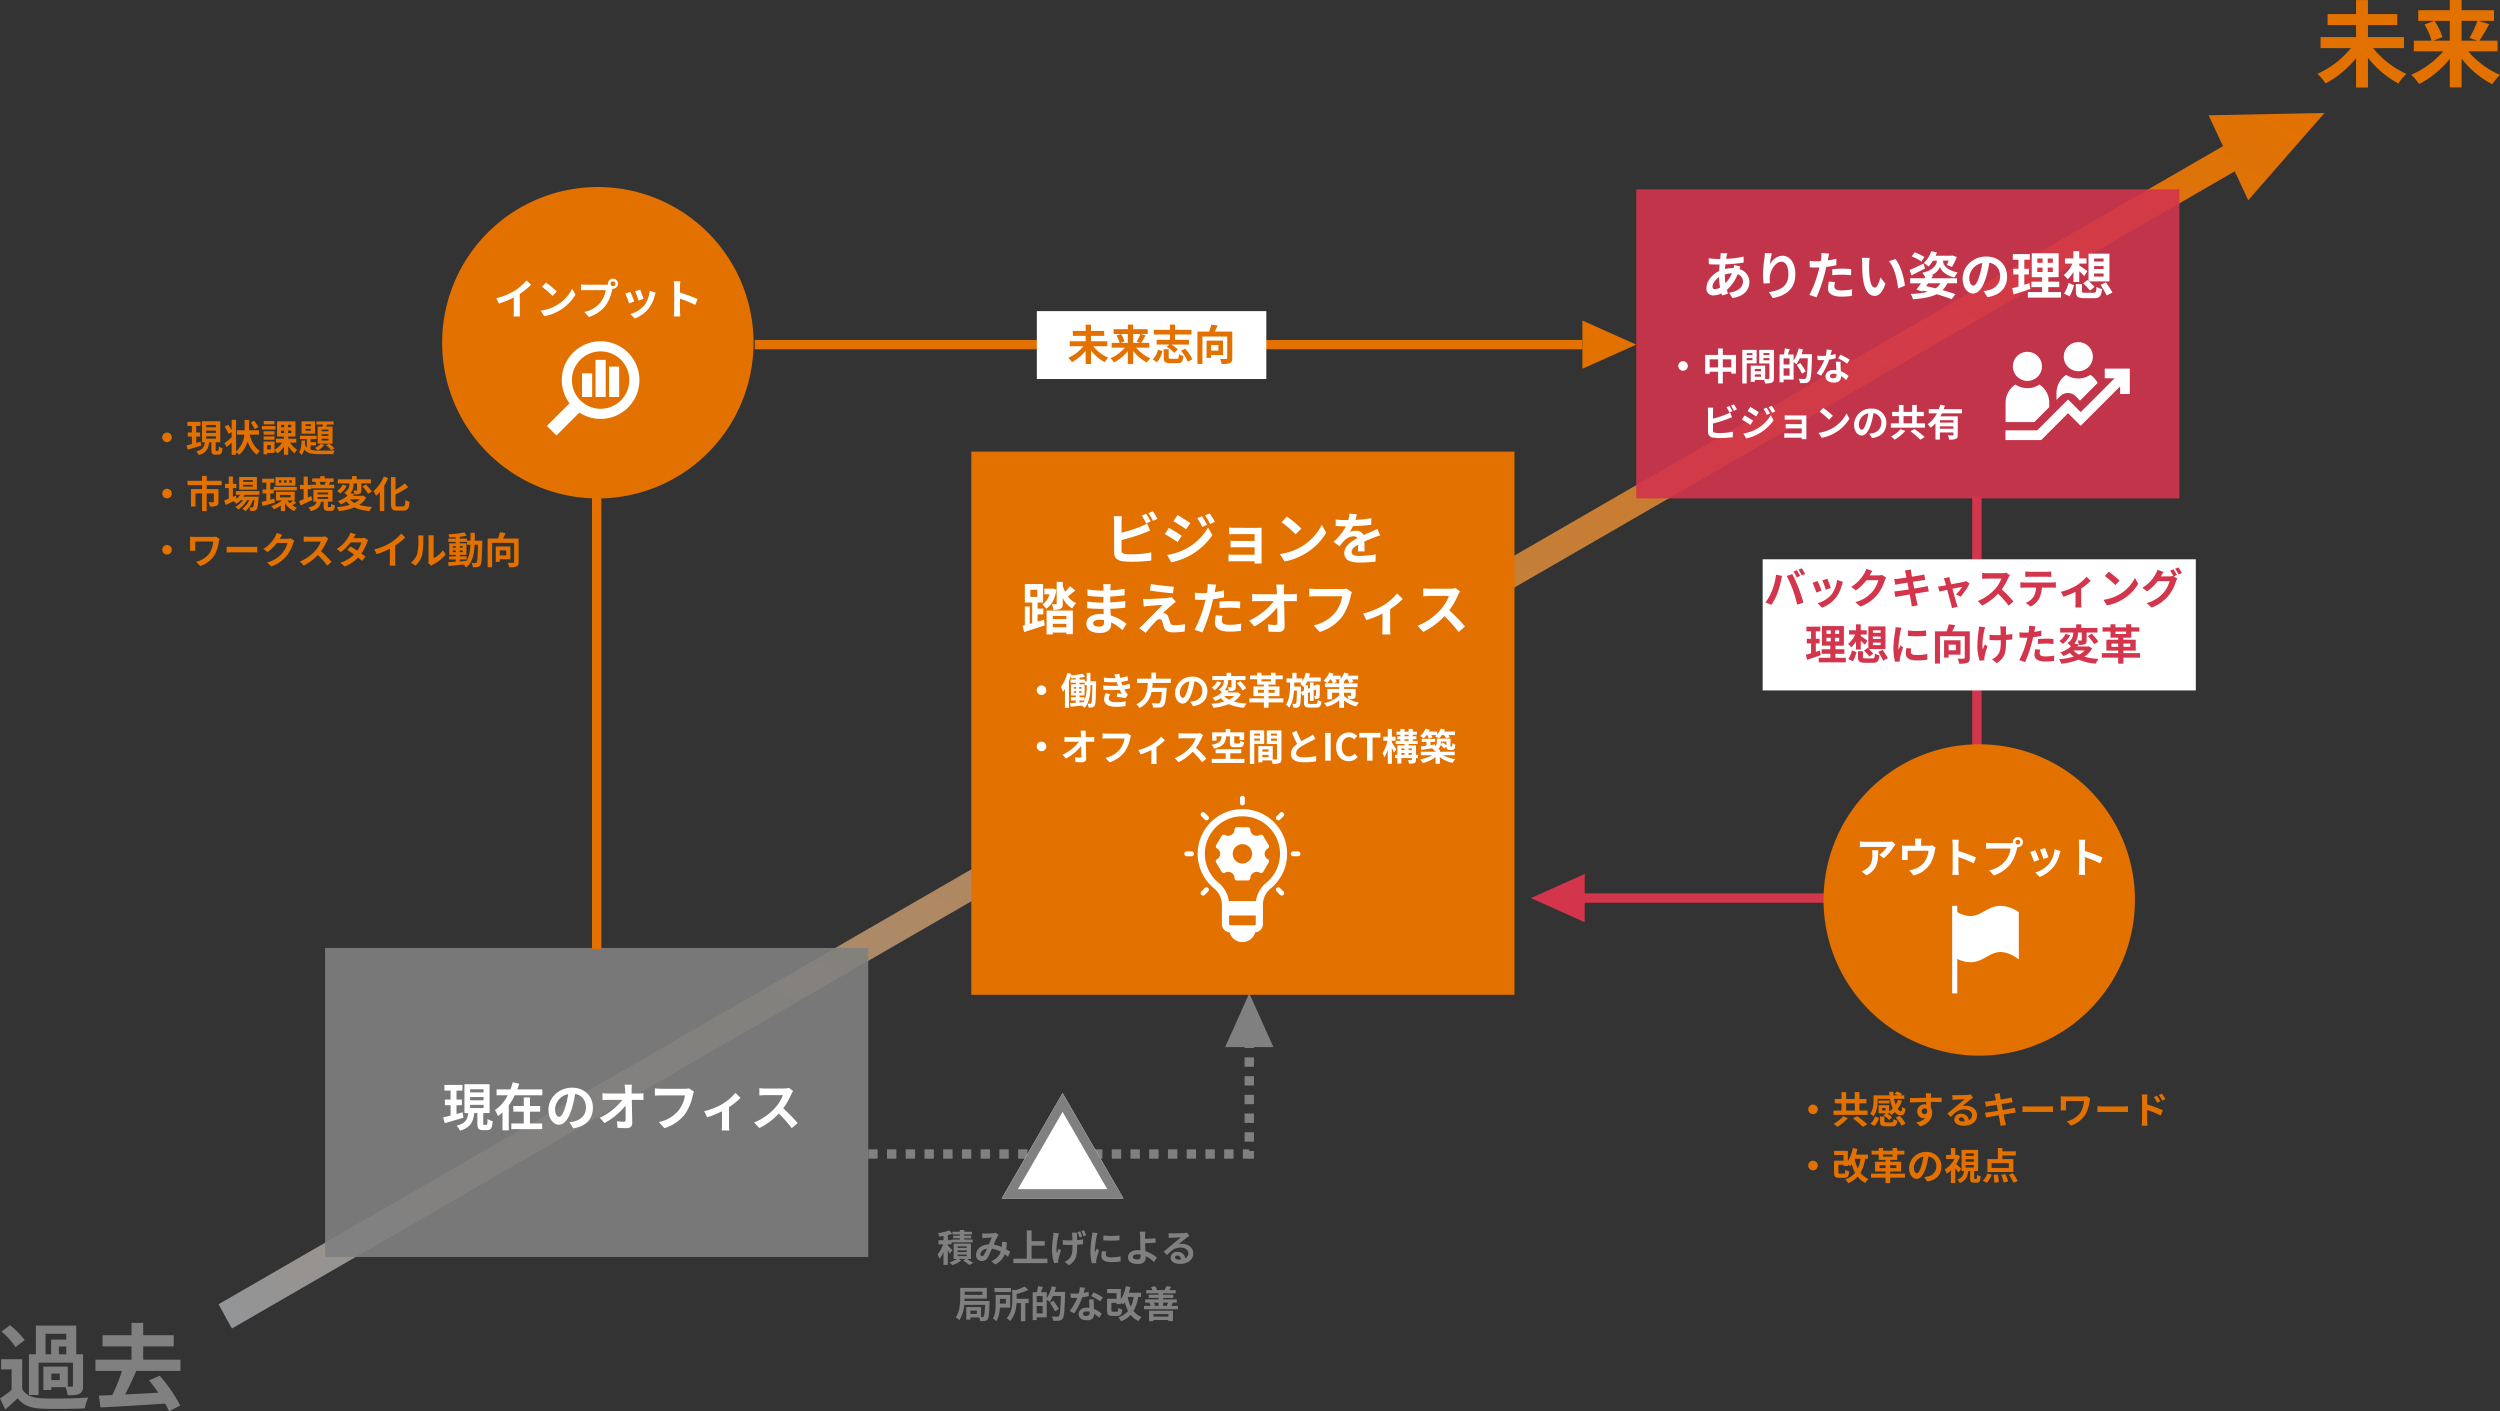 <svg xmlns="http://www.w3.org/2000/svg" xmlns:xlink="http://www.w3.org/1999/xlink" width="1067.76" height="602.76" viewBox="0 0 1067.76 602.76"><rect x="0" y="0" width="1067.76" height="602.76" fill="#333333" stroke="none"/><defs><linearGradient id="a" y1="1" x2="1" gradientUnits="objectBoundingBox"><stop offset="0" stop-color="#939598"/><stop offset="1" stop-color="#e27100"/></linearGradient><clipPath id="b"><rect width="53.092" height="41.82" fill="#fff"/></clipPath></defs><g transform="translate(-450.16 -2591.12)"><g transform="translate(-1784.189 3878.75) rotate(-90)"><g transform="translate(1075.75 3080.689) rotate(180)"><path d="M108.852,4H0V0H108.852Z" fill="#d2354c"/></g></g><rect width="185" height="56" transform="translate(1203 2830)" fill="#fff"/><path d="M11389,3680.227l856.1-494.627-6.145-13.176,49.535-1.018-32.619,37.292-5.756-12.343-855.425,494.237Z" transform="translate(-10845.492 -532.059)" fill="url(#a)"/><path d="M-75.42-14.364l-1.422.594a22.772,22.772,0,0,1,1.4,2.5L-74-11.9C-74.34-12.564-74.97-13.7-75.42-14.364Zm2.124-.81-1.422.594a18.758,18.758,0,0,1,1.44,2.466l1.44-.612A28.156,28.156,0,0,0-73.3-15.174ZM-86-5.6a21.687,21.687,0,0,1-2.808,5l2.52,1.062A24.748,24.748,0,0,0-83.628-4.68,41.909,41.909,0,0,0-82.1-10.1c.072-.4.27-1.278.432-1.8l-2.628-.54A25.936,25.936,0,0,1-86-5.6Zm8.892-.378A55.617,55.617,0,0,1-75.24.378l2.664-.864c-.5-1.782-1.458-4.662-2.088-6.282-.684-1.746-1.926-4.518-2.664-5.9l-2.394.774A50.423,50.423,0,0,1-77.112-5.976Zm14.742-4.716-2.142.7a29.98,29.98,0,0,1,1.458,4l2.16-.756C-61.146-7.578-62.028-9.918-62.37-10.692Zm6.642,1.314-2.52-.81a12.311,12.311,0,0,1-2.3,6.174A12.112,12.112,0,0,1-66.528-.252l1.89,1.926a14.057,14.057,0,0,0,6.03-4.464A14.514,14.514,0,0,0-56.16-8.064C-56.052-8.424-55.944-8.8-55.728-9.378Zm-10.818-.36-2.16.774a36.357,36.357,0,0,1,1.638,4.158l2.2-.828C-65.232-6.642-66.1-8.82-66.546-9.738Zm23.4-4.3-2.628-.864a8.66,8.66,0,0,1-.81,1.89,15.849,15.849,0,0,1-5.616,5.8l2.016,1.494a20.517,20.517,0,0,0,4.536-4.356h5.058a12.8,12.8,0,0,1-2.556,4.914A14.345,14.345,0,0,1-50.4-.72l2.124,1.908A16.807,16.807,0,0,0-41-3.888,18.781,18.781,0,0,0-37.872-9.9a7.207,7.207,0,0,1,.594-1.3l-1.836-1.134a5.772,5.772,0,0,1-1.566.216H-44.3c.018-.036.036-.054.054-.09C-44.028-12.6-43.56-13.41-43.146-14.04Zm14.238,1.188c.054.288.18.882.324,1.638-1.548.252-2.934.45-3.564.522-.558.072-1.1.108-1.674.126l.486,2.484c.612-.162,1.08-.252,1.656-.378.558-.09,1.944-.324,3.528-.576.162.918.36,1.926.54,2.9-1.818.288-3.492.558-4.32.666-.576.072-1.386.18-1.872.2l.5,2.412c.414-.108,1.026-.234,1.8-.378s2.466-.432,4.3-.738c.288,1.512.522,2.754.612,3.276.108.522.162,1.152.252,1.818l2.592-.468c-.162-.576-.342-1.224-.468-1.764-.108-.558-.36-1.764-.648-3.24,1.584-.252,3.042-.486,3.906-.63.684-.108,1.422-.234,1.908-.27l-.486-2.376c-.468.144-1.134.288-1.836.432-.81.162-2.286.414-3.906.684-.2-.99-.378-1.98-.558-2.88,1.494-.234,2.862-.45,3.6-.576.54-.072,1.26-.18,1.656-.216l-.432-2.358c-.432.126-1.116.27-1.692.378-.648.126-2.016.342-3.546.594-.144-.81-.252-1.4-.288-1.656-.09-.432-.144-1.044-.2-1.4l-2.538.414C-29.142-13.788-29.016-13.374-28.908-12.852ZM-10.26-11.43l-2.412.576a6.3,6.3,0,0,1,.5,1.278c.126.4.288.972.468,1.674-.828.162-1.476.27-1.728.306-.594.108-1.08.162-1.656.216l.558,2.16c.54-.126,1.854-.4,3.366-.72C-10.512-3.492-9.774-.684-9.5.288A10.317,10.317,0,0,1-9.18,1.872l2.448-.612C-6.876.9-7.11.09-7.218-.216c-.27-.936-1.044-3.708-1.728-6.192C-7-6.8-5.2-7.182-4.77-7.254a15.979,15.979,0,0,1-2.664,3.24l1.98.99A28.333,28.333,0,0,0-1.62-8.658L-3.06-9.684a3.431,3.431,0,0,1-.918.288c-.7.162-3.222.648-5.508,1.08-.2-.7-.36-1.314-.486-1.746C-10.08-10.53-10.188-11.016-10.26-11.43ZM15.552-12.2l-1.476-1.1a6.451,6.451,0,0,1-1.854.234H5.868a20.11,20.11,0,0,1-2.124-.126v2.556c.378-.018,1.368-.126,2.124-.126h6.1a13.947,13.947,0,0,1-2.682,4.41,20.178,20.178,0,0,1-7.38,5.166L3.762.756A23.71,23.71,0,0,0,10.53-4.3,41.047,41.047,0,0,1,15.066.792L17.118-.99A50.6,50.6,0,0,0,12.1-6.138a26.465,26.465,0,0,0,2.826-4.95A8.505,8.505,0,0,1,15.552-12.2Zm6.606-1.6v2.322c.558-.036,1.314-.072,1.944-.072H31.32c.63,0,1.332.036,1.944.072v-2.322a14.1,14.1,0,0,1-1.944.126H24.084A13.844,13.844,0,0,1,22.158-13.806ZM20.07-9.2V-6.84c.5-.036,1.188-.072,1.728-.072h4.95a7.735,7.735,0,0,1-1.116,3.978A7.477,7.477,0,0,1,22.374-.36L24.48,1.17A8.637,8.637,0,0,0,28.1-2.286,11.419,11.419,0,0,0,29.25-6.912h4.338c.5,0,1.188.018,1.638.054V-9.2a13.613,13.613,0,0,1-1.638.108H21.8C21.24-9.09,20.61-9.144,20.07-9.2ZM37.386-5.13l1.062,2.124a37.551,37.551,0,0,0,5.166-2.106V-.36c0,.63-.054,1.584-.09,1.944h2.664A10.022,10.022,0,0,1,46.062-.36V-6.534A23.594,23.594,0,0,0,50.094-9.81l-1.782-1.746A18.753,18.753,0,0,1,43.83-7.7,23.768,23.768,0,0,1,37.386-5.13ZM57.8-13.68l-1.692,1.8a37.426,37.426,0,0,1,4.5,3.888l1.836-1.872A36.354,36.354,0,0,0,57.8-13.68ZM55.548-1.692,57.06.684a19.493,19.493,0,0,0,6.678-2.538,19.14,19.14,0,0,0,6.66-6.66l-1.4-2.538a16.949,16.949,0,0,1-6.552,7A18.552,18.552,0,0,1,55.548-1.692Zm29.934-13.05-1.422.576a20.873,20.873,0,0,1,1.314,2.322l-.126-.072a5.67,5.67,0,0,1-1.566.216h-3.6c.018-.036.036-.054.054-.09a18.674,18.674,0,0,1,1.1-1.836l-2.646-.864a8.145,8.145,0,0,1-.81,1.872,15.567,15.567,0,0,1-5.616,5.8L74.178-5.31a20.225,20.225,0,0,0,4.554-4.356H83.79a12.733,12.733,0,0,1-2.556,4.9A14.4,14.4,0,0,1,73.98-.306L76.1,1.6a16.765,16.765,0,0,0,7.254-5.094,18.275,18.275,0,0,0,3.15-5.994,7.207,7.207,0,0,1,.594-1.3l-1.53-.936,1.332-.558A22.88,22.88,0,0,0,85.482-14.742Zm2.124-.81-1.422.576a19.083,19.083,0,0,1,1.458,2.484l1.422-.612A25.7,25.7,0,0,0,87.606-15.552ZM-65.538,19.95c-.576.2-1.17.378-1.764.558v-3.6h1.62V14.946H-67.3V11.778h1.926v-2h-5.94v2h1.98v3.168h-1.818v1.962h1.818v4.23c-.828.234-1.566.432-2.2.594l.486,2.178c1.728-.558,3.888-1.242,5.868-1.944Zm2.772-5.436h1.854v1.548h-1.854Zm0-3.186h1.854V12.84h-1.854Zm5.436,1.512h-1.782V11.328h1.782Zm0,3.222h-1.782V14.514h1.782Zm-1.584,7v-1.71H-55.1V19.428h-3.816V17.88H-55.3V9.51h-9.4v8.37h3.6v1.548h-3.726v1.926h3.726v1.71H-66.06v1.944h11.574V23.064Zm16-6.48H-39.6v1.08h-3.312Zm0-2.61H-39.6v1.044h-3.312Zm0-2.628H-39.6V12.39h-3.312Zm-3.78,8.694a26.822,26.822,0,0,1,2.376,2.5l1.548-1.3c-.432-.5-1.206-1.26-1.908-1.908h7.128V9.654h-7.308v9.522l-.36-.324Zm-3.438-.486H-48.1V15.792c.648.594,1.314,1.242,1.728,1.692l1.116-1.71a34.466,34.466,0,0,0-2.844-1.98v-.666h2.538V11.31H-48.1V8.772H-50.13V11.31h-2.952v1.818h2.61a10.735,10.735,0,0,1-3.06,4.014,7.615,7.615,0,0,1,1.368,1.476,10.348,10.348,0,0,0,2.034-2.61Zm-1.314,5.022a17.594,17.594,0,0,0,1.512-3.924L-51.84,19.9A12.314,12.314,0,0,1-53.406,23.6Zm5.436-1.26c-.972,0-1.152-.072-1.152-.612v-2.43h-2.124V22.74c0,1.872.63,2.466,3.078,2.466h3.24c1.98,0,2.574-.63,2.844-3.2a5.2,5.2,0,0,1-1.926-.756c-.108,1.818-.234,2.07-1.08,2.07Zm5.382-2.79c.7,1.206,1.692,2.79,2.124,3.744l2-1.026c-.486-.936-1.53-2.466-2.25-3.582Zm12.69-9.108v2.3a48.311,48.311,0,0,0,7.74,0V11.4A37.014,37.014,0,0,1-27.936,11.418ZM-26.5,19.1l-2.07-.2a11,11,0,0,0-.306,2.34c0,1.854,1.494,2.952,4.59,2.952a25.492,25.492,0,0,0,4.644-.342l-.036-2.43a21.278,21.278,0,0,1-4.518.468c-1.836,0-2.52-.486-2.52-1.278A6.11,6.11,0,0,1-26.5,19.1Zm-4.212-8.892L-33.228,10c-.018.576-.126,1.26-.18,1.764a50.192,50.192,0,0,0-.756,7.128,23.01,23.01,0,0,0,.7,5.886l2.088-.144c-.018-.252-.036-.54-.036-.738a5.431,5.431,0,0,1,.09-.846c.2-.954.792-2.916,1.3-4.41l-1.116-.882c-.252.594-.54,1.224-.81,1.836a8.684,8.684,0,0,1-.072-1.17,47.741,47.741,0,0,1,.864-6.606C-31.086,11.49-30.852,10.59-30.708,10.212Zm23.256,7.254V19.86h-3.132V17.466Zm1.962,4.266V15.594h-7.02v7.4h1.926v-1.26Zm3.96-9.972H-9.036c.432-.792.882-1.728,1.26-2.628l-2.718-.378a25,25,0,0,1-.954,3.006h-4.968V25.548h2.142v-11.7H-3.69v9.18c0,.324-.108.414-.45.414-.36.018-1.566.036-2.628-.036a7.4,7.4,0,0,1,.7,2.16,9.5,9.5,0,0,0,3.528-.378c.756-.342,1.008-.954,1.008-2.124ZM14,9.69h-2.61a8.574,8.574,0,0,1,.2,1.242c.036.486.054,1.422.072,2.43-.684.018-1.386.036-2.034.036a18.931,18.931,0,0,1-2.718-.2v2.286c.882.036,2,.09,2.772.09.666,0,1.332-.018,2.016-.036v.648c0,3.042-.288,4.644-1.674,6.084a6.984,6.984,0,0,1-2.088,1.44l2.07,1.638c3.6-2.286,3.924-4.9,3.924-9.144V15.45c1.008-.054,1.944-.126,2.664-.216l.018-2.34a23.679,23.679,0,0,1-2.7.324v-2.3C13.932,10.518,13.95,10.086,14,9.69ZM5.058,10l-2.664-.27a12.2,12.2,0,0,1-.126,1.566,50.546,50.546,0,0,0-.576,7.182,19.577,19.577,0,0,0,1.026,5.832l2-.2c-.018-.252-.036-.558-.036-.738a4.056,4.056,0,0,1,.108-.882A44.426,44.426,0,0,1,6.012,18.1L4.9,17.376c-.306.666-.63,1.53-.864,2.088-.486-2.232.144-6.012.594-8.01A14.348,14.348,0,0,1,5.058,10Zm23.508,9.612-2.142-.216A12.587,12.587,0,0,0,26.1,21.8c0,1.818,1.638,2.862,4.662,2.862a28.894,28.894,0,0,0,3.672-.252l.09-2.3a21.125,21.125,0,0,1-3.744.378c-1.926,0-2.466-.594-2.466-1.386A6.167,6.167,0,0,1,28.566,19.608ZM26.532,9.636,23.778,9.42a9.227,9.227,0,0,1-.054,1.818q-.054.432-.162,1.026-.837.054-1.62.054a17.813,17.813,0,0,1-2.268-.144l.054,2.25c.63.036,1.314.072,2.178.072.378,0,.774-.018,1.188-.036-.108.522-.252,1.026-.378,1.512a38.973,38.973,0,0,1-3.114,8.1l2.5.846a55.934,55.934,0,0,0,2.862-8.334c.2-.738.378-1.53.54-2.3a33.136,33.136,0,0,0,3.51-.594v-2.25c-.99.234-2,.432-3.006.576.054-.252.108-.486.144-.684C26.226,10.932,26.388,10.122,26.532,9.636Zm1.062,5.436v2.106A30.927,30.927,0,0,1,31.068,17a26.388,26.388,0,0,1,3.1.216l.054-2.16a31.654,31.654,0,0,0-3.168-.162C29.9,14.892,28.6,14.982,27.594,15.072Zm19.944,4.86A8.89,8.89,0,0,1,45.09,21.7a7.678,7.678,0,0,1-2.3-1.764Zm1.8-1.764-.378.072H44.37c.234-.288.45-.576.666-.864L43.146,17a6.891,6.891,0,0,0,1.494-4.716h1.638v3.186c0,.18-.054.234-.27.234-.2,0-.9,0-1.53-.018a7.081,7.081,0,0,1,.594,1.872,6.383,6.383,0,0,0,2.538-.306c.612-.306.756-.828.756-1.728v-3.24h4.626V10.32H46.1V8.772H43.9V10.32h-6.84v1.962h5.58a4.8,4.8,0,0,1-2.5,4.482,7.762,7.762,0,0,1,1.53,1.44,12.553,12.553,0,0,1-4.59,2.556,5.737,5.737,0,0,1,1.35,1.584A17.3,17.3,0,0,0,41.2,20.958a10.831,10.831,0,0,0,1.674,1.6,28.273,28.273,0,0,1-6.318,1.116A7.049,7.049,0,0,1,37.566,25.6a27.632,27.632,0,0,0,7.416-1.764,20.784,20.784,0,0,0,7.29,1.71,9.361,9.361,0,0,1,1.242-2.016,25.622,25.622,0,0,1-6.156-.936A9.922,9.922,0,0,0,50.724,19.1Zm-9.972-5.292A7.556,7.556,0,0,1,36.72,15.9,12.871,12.871,0,0,1,38.2,17.142a11.176,11.176,0,0,0,3.168-3.726Zm9.5.882a19.279,19.279,0,0,1,2.736,3.51l1.782-1.1A21.128,21.128,0,0,0,50.526,12.8Zm10.1,4.608V17h2.88v1.368ZM67.032,17v1.368H64.08V17Zm-6.354-5.112h4.554v.99H60.678Zm10.512,9.18H64.08V20h5.256V15.342H64.08V14.46h3.366V11.886h3.438V10.068H67.446V8.754H65.232v1.314H60.678V8.754H58.572v1.314h-3.42v1.818h3.42V14.46h3.276v.882h-5.04V20h5.04v1.062H54.864V23.01h6.984v2.574H64.08V23.01h7.11Z" transform="translate(1293 2849)" fill="#d2354c"/><path d="M8-8.128A2.062,2.062,0,0,0,5.952-6.08,2.062,2.062,0,0,0,8-4.032,2.062,2.062,0,0,0,10.048-6.08,2.062,2.062,0,0,0,8-8.128ZM20.88-3.1A14.355,14.355,0,0,1,16.832.08,13.275,13.275,0,0,1,18.4,1.408,20,20,0,0,0,22.9-2.32Zm4.224.9a37.947,37.947,0,0,1,4.208,3.616L31.2.288a46.969,46.969,0,0,0-4.352-3.44ZM22.16-8.64h3.68v3.072H22.16Zm5.664,3.072V-8.64h2.992v-1.84H27.824v-2.96H25.84v2.96H22.16v-2.96H20.176v2.96H17.3v1.84h2.88v3.072h-3.44v1.856H31.312V-5.568Zm11.168-.048H37.536V-6.624h1.456ZM35.584-10.56h5.264a16.413,16.413,0,0,0,1.2,4.112,9.2,9.2,0,0,1-1.5,1.232V-7.84H36.016v3.456h3.168L38.1-3.472A9.743,9.743,0,0,1,40.48-1.52l1.312-1.12A9.131,9.131,0,0,0,39.52-4.384h1.024v-.288a7.54,7.54,0,0,1,.944,1.008,10.783,10.783,0,0,0,1.5-1.232A3.142,3.142,0,0,0,45.408-3.52c1.264,0,1.824-.528,2.1-2.8a4.552,4.552,0,0,1-1.44-.832c-.08,1.376-.208,1.9-.56,1.92-.448,0-.9-.368-1.328-1.008a13.09,13.09,0,0,0,1.856-3.5l-1.76-.416A9.761,9.761,0,0,1,43.3-8.048a16.855,16.855,0,0,1-.656-2.512h4.352v-1.5H45.52L46-12.64A7.55,7.55,0,0,0,43.776-13.7l-.944,1.04a11.633,11.633,0,0,1,1.3.592H42.416c-.048-.48-.08-.992-.1-1.488H40.544q.024.744.1,1.488h-6.8v2.4c0,1.616-.144,3.856-1.456,5.44A6.272,6.272,0,0,1,33.76-3.072c1.52-1.808,1.824-4.592,1.824-6.56Zm5.072.736h-4.7v1.216h4.7ZM34.1,1.056a6.567,6.567,0,0,0,2.08-3.5l-1.7-.608A5.858,5.858,0,0,1,32.528,0Zm5.28-1.568c-.736,0-.864-.048-.864-.48V-3.04H36.624V-.976c0,1.648.48,2.16,2.544,2.16h2.56c1.552,0,2.08-.48,2.288-2.448a4.981,4.981,0,0,1-1.664-.672c-.08,1.264-.192,1.424-.8,1.424ZM43.328-2.5A10.783,10.783,0,0,1,45.76.9L47.488.032A10.7,10.7,0,0,0,44.928-3.3Zm15.12-10.4h-2.32a11.611,11.611,0,0,1,.16,1.392c.016.128.016.288.032.5-2.176.032-5.088.1-6.912.1l.048,1.936c1.968-.112,4.464-.208,6.88-.24.016.352.016.72.016,1.072a4.152,4.152,0,0,0-.64-.048,3.018,3.018,0,0,0-3.2,2.992,2.823,2.823,0,0,0,2.752,2.944,3.421,3.421,0,0,0,.72-.08,7.19,7.19,0,0,1-3.9,1.824l1.712,1.7C57.7.1,58.912-2.56,58.912-4.64a4.072,4.072,0,0,0-.576-2.192c0-.7-.016-1.584-.016-2.4,2.176,0,3.664.032,4.624.08l.016-1.888c-.832-.016-3.024.016-4.64.016.016-.192.016-.368.016-.5C58.352-11.776,58.416-12.64,58.448-12.9ZM54.432-5.232a1.2,1.2,0,0,1,1.232-1.28,1.18,1.18,0,0,1,1.04.56c.224,1.408-.368,1.92-1.04,1.92A1.2,1.2,0,0,1,54.432-5.232ZM70.24-1.888c0-.4.384-.768.992-.768.864,0,1.456.672,1.552,1.712a8.353,8.353,0,0,1-.928.048C70.9-.9,70.24-1.3,70.24-1.888Zm-2.72-10.3.064,2.08c.368-.048.88-.1,1.312-.128.848-.048,3.056-.144,3.872-.16-.784.688-2.448,2.032-3.344,2.768-.944.784-2.88,2.416-4.016,3.328l1.456,1.5c1.712-1.952,3.312-3.248,5.76-3.248,1.888,0,3.328.976,3.328,2.416a2.319,2.319,0,0,1-1.328,2.176,3.2,3.2,0,0,0-3.408-2.736,2.681,2.681,0,0,0-2.864,2.5c0,1.6,1.68,2.624,3.9,2.624,3.872,0,5.792-2,5.792-4.528,0-2.336-2.064-4.032-4.784-4.032a6.25,6.25,0,0,0-1.52.176c1.008-.8,2.688-2.208,3.552-2.816.368-.272.752-.5,1.12-.736l-1.04-1.424a6.991,6.991,0,0,1-1.216.176c-.912.08-4.336.144-5.184.144A11.1,11.1,0,0,1,67.52-12.192Zm18.3.768c.048.256.16.784.288,1.456-1.376.224-2.608.4-3.168.464-.5.064-.976.1-1.488.112l.432,2.208c.544-.144.96-.224,1.472-.336.5-.08,1.728-.288,3.136-.512.144.816.32,1.712.48,2.576-1.616.256-3.1.5-3.84.592-.512.064-1.232.16-1.664.176l.448,2.144c.368-.1.912-.208,1.6-.336s2.192-.384,3.824-.656c.256,1.344.464,2.448.544,2.912.1.464.144,1.024.224,1.616l2.3-.416C90.272.064,90.112-.512,90-.992c-.1-.5-.32-1.568-.576-2.88,1.408-.224,2.7-.432,3.472-.56.608-.1,1.264-.208,1.7-.24L94.16-6.784c-.416.128-1.008.256-1.632.384-.72.144-2.032.368-3.472.608-.176-.88-.336-1.76-.5-2.56,1.328-.208,2.544-.4,3.2-.512.48-.064,1.12-.16,1.472-.192l-.384-2.1c-.384.112-.992.24-1.5.336-.576.112-1.792.3-3.152.528-.128-.72-.224-1.248-.256-1.472-.08-.384-.128-.928-.176-1.248L85.5-12.64C85.616-12.256,85.728-11.888,85.824-11.424ZM97.472-7.408V-4.9c.592-.048,1.664-.08,2.576-.08h8.592c.672,0,1.488.064,1.872.08V-7.408c-.416.032-1.12.1-1.872.1h-8.592C99.216-7.312,98.048-7.36,97.472-7.408Zm28.96-3.312L124.9-11.7a8.79,8.79,0,0,1-1.52.112h-7.648c-.752,0-1.456-.032-1.968-.064a12.375,12.375,0,0,1,.08,1.344v3.376a13.074,13.074,0,0,1-.08,1.312h2.352c-.048-.5-.064-1.072-.064-1.312V-9.6h7.68a11.492,11.492,0,0,1-1.456,4.8,9.91,9.91,0,0,1-5.888,3.856L118.176.88a11.654,11.654,0,0,0,6.064-4.592,15.589,15.589,0,0,0,1.9-5.936A9.737,9.737,0,0,1,126.432-10.72Zm3.04,3.312V-4.9c.592-.048,1.664-.08,2.576-.08h8.592c.672,0,1.488.064,1.872.08V-7.408c-.416.032-1.12.1-1.872.1h-8.592C131.216-7.312,130.048-7.36,129.472-7.408Zm25.44-4.5-1.344.56a13.707,13.707,0,0,1,1.408,2.48l1.392-.624C156-10.208,155.36-11.232,154.912-11.9Zm2.1-.88-1.328.624a14.98,14.98,0,0,1,1.488,2.4l1.344-.656A21.189,21.189,0,0,0,157.008-12.784ZM148.528-1.3a17.324,17.324,0,0,1-.16,2.224h2.512c-.08-.656-.16-1.776-.16-2.224V-5.824a42.863,42.863,0,0,1,5.792,2.384l.9-2.224a55.664,55.664,0,0,0-6.688-2.5V-10.5a17.4,17.4,0,0,1,.144-1.936h-2.5a11.29,11.29,0,0,1,.16,1.936ZM8,15.872a2.048,2.048,0,1,0,2.048,2.048A2.062,2.062,0,0,0,8,15.872Zm20.32-.832a14.555,14.555,0,0,1-1.184,4.144,17.5,17.5,0,0,1-1.36-4.144Zm3.152,0V13.248H26.336a23.548,23.548,0,0,0,.64-2.432l-1.984-.352a15.139,15.139,0,0,1-2.112,5.6v-4.4H17.008v1.76H21.04v2.432H16.992v4.9c0,1.888.512,2.4,2.256,2.4h2.08c1.44,0,1.936-.56,2.16-2.736a5.375,5.375,0,0,1-1.7-.72c-.064,1.456-.16,1.68-.64,1.68H19.52c-.576,0-.672-.08-.672-.64V17.584H21.04v.528h1.84v-.576a9.106,9.106,0,0,1,.912.72,7.9,7.9,0,0,0,.72-.992,17.83,17.83,0,0,0,1.456,3.776,9.206,9.206,0,0,1-4.128,2.72,9.932,9.932,0,0,1,1.152,1.7,11.287,11.287,0,0,0,4.064-2.768,9.4,9.4,0,0,0,3.36,2.672,6.508,6.508,0,0,1,1.312-1.7,8.193,8.193,0,0,1-3.44-2.624,17.069,17.069,0,0,0,2-6Zm4.944,3.952V17.776h2.56v1.216Zm7.168-1.216v1.216H40.96V17.776Zm-5.648-4.544h4.048v.88H37.936Zm9.344,8.16H40.96v-.944h4.672V16.3H40.96V15.52h2.992V13.232h3.056V11.616H43.952V10.448H41.984v1.168H37.936V10.448H36.064v1.168h-3.04v1.616h3.04V15.52h2.912V16.3H34.5v4.144h4.48v.944H32.768V23.12h6.208v2.288H40.96V23.12h6.32Zm15.552-3.024a6.093,6.093,0,0,0-6.464-6.24,7.109,7.109,0,0,0-7.344,6.848c0,2.7,1.472,4.656,3.248,4.656,1.744,0,3.12-1.984,4.08-5.216a32.357,32.357,0,0,0,.96-4.336,3.955,3.955,0,0,1,3.36,4.224,4.342,4.342,0,0,1-3.648,4.288,12.306,12.306,0,0,1-1.488.256l1.2,1.9C60.768,24.128,62.832,21.744,62.832,18.368Zm-11.76.4a5.036,5.036,0,0,1,4.064-4.64A24.017,24.017,0,0,1,54.288,18c-.656,2.16-1.28,3.168-1.952,3.168C51.712,21.168,51.072,20.384,51.072,18.768Zm20.224.544c-.3-.32-1.456-1.424-2.16-2.032A16.092,16.092,0,0,0,70.8,14.016l-1.056-.688-.32.08h-.656V10.464H66.9v2.944H64.848V15.12h3.6a11.936,11.936,0,0,1-4.192,4.48,8.227,8.227,0,0,1,.864,1.808,12.984,12.984,0,0,0,1.776-1.44v5.424h1.872v-6.24A22.065,22.065,0,0,1,70.144,20.9ZM73.184,17.7h3.5v1.072h-3.5Zm0-2.48h3.5v1.072h-3.5Zm0-2.48h3.5v1.056h-3.5ZM77.1,23.648c-.24,0-.272-.048-.272-.5v-2.88h1.68v-9.04H71.456v9.04H72.5a3.82,3.82,0,0,1-2.864,3.648A4.765,4.765,0,0,1,70.7,25.392c2.64-1.056,3.344-2.832,3.6-5.12h.8v2.912c0,1.552.3,2.064,1.7,2.064h1.12c1.088,0,1.52-.544,1.68-2.7a4.682,4.682,0,0,1-1.52-.672c-.032,1.568-.1,1.776-.368,1.776Zm14.528-4.7H84.288V16.912h7.344Zm1.936-3.792H88.9v-1.52h5.728V11.856H88.9V10.448H86.96v4.7H82.48V20.7H93.568ZM82.256,25.328a10.217,10.217,0,0,0,2.08-3.52L82.5,21.36a8.811,8.811,0,0,1-2,3.12ZM85.12,21.92a22.9,22.9,0,0,1,.32,3.36l1.936-.24a21.435,21.435,0,0,0-.448-3.3Zm3.264.016A19.826,19.826,0,0,1,89.5,25.2l1.84-.48a17.366,17.366,0,0,0-1.216-3.168Zm3.248-.1A17.693,17.693,0,0,1,93.6,25.28l1.84-.7a18.7,18.7,0,0,0-2.1-3.344Z" transform="translate(1216.5 3071)" fill="#e27100"/><path d="M66.5,0A66.5,66.5,0,1,1,0,66.5,66.5,66.5,0,0,1,66.5,0Z" transform="translate(639 2671)" fill="#e27100"/><path d="M0,0H232V232H0Z" transform="translate(865 2784)" fill="#e27100"/><path d="M1.116-7,2.25-4.734A36.068,36.068,0,0,0,8.6-7.326v5.76A20.158,20.158,0,0,1,8.478.792h2.844a12.375,12.375,0,0,1-.162-2.358V-8.838A33.016,33.016,0,0,0,16-12.744L14.058-14.6a23.076,23.076,0,0,1-5.076,4.374A28.944,28.944,0,0,1,1.116-7ZM22.338-13.68l-1.692,1.8a37.426,37.426,0,0,1,4.5,3.888l1.836-1.872A36.354,36.354,0,0,0,22.338-13.68ZM20.088-1.692,21.6.684a19.493,19.493,0,0,0,6.678-2.538,19.14,19.14,0,0,0,6.66-6.66l-1.4-2.538a16.949,16.949,0,0,1-6.552,7A18.552,18.552,0,0,1,20.088-1.692Zm29.844-11.5a1.045,1.045,0,0,1,1.044-1.044A1.041,1.041,0,0,1,52-13.194a1.037,1.037,0,0,1-1.026,1.026A1.041,1.041,0,0,1,49.932-13.194Zm-1.116,0a1.994,1.994,0,0,0,.036.342,7.767,7.767,0,0,1-1.026.072H39.492a20.042,20.042,0,0,1-2.142-.144v2.538c.45-.036,1.314-.072,2.142-.072h8.37a11.311,11.311,0,0,1-2.106,5.076A11.8,11.8,0,0,1,38.7-1.152l1.962,2.16A14.457,14.457,0,0,0,47.9-3.978a18.17,18.17,0,0,0,2.7-6.552c.054-.162.09-.342.144-.54a1.026,1.026,0,0,0,.234.018,2.159,2.159,0,0,0,2.142-2.142,2.163,2.163,0,0,0-2.142-2.16A2.166,2.166,0,0,0,48.816-13.194Zm13.734,2.5-2.142.7a29.98,29.98,0,0,1,1.458,4l2.16-.756C63.774-7.578,62.892-9.918,62.55-10.692Zm6.642,1.314-2.52-.81a12.311,12.311,0,0,1-2.3,6.174A12.112,12.112,0,0,1,58.392-.252l1.89,1.926a14.057,14.057,0,0,0,6.03-4.464A14.514,14.514,0,0,0,68.76-8.064C68.868-8.424,68.976-8.8,69.192-9.378Zm-10.818-.36-2.16.774a36.357,36.357,0,0,1,1.638,4.158l2.2-.828C59.688-6.642,58.824-8.82,58.374-9.738Zm18.738,8.01a19.77,19.77,0,0,1-.18,2.52H79.74c-.072-.738-.162-2-.162-2.52V-6.822a51.99,51.99,0,0,1,6.5,2.682L87.1-6.624a58.789,58.789,0,0,0-7.524-2.79v-2.664a19.571,19.571,0,0,1,.162-2.16H76.932a12.5,12.5,0,0,1,.18,2.16Z" transform="translate(661 2725.5)" fill="#fff"/><path d="M8-8.128A2.062,2.062,0,0,0,5.952-6.08,2.062,2.062,0,0,0,8-4.032,2.062,2.062,0,0,0,10.048-6.08,2.062,2.062,0,0,0,8-8.128Zm14.368,3.9c-.624.176-1.28.352-1.9.528V-6.432h1.664V-8.176H20.464V-10.96H22.3v-1.76H16.7v1.76h1.92v2.784H16.848v1.744h1.776v3.216c-.864.224-1.648.432-2.3.576l.5,1.792c1.648-.48,3.792-1.1,5.808-1.7Zm2.336-2.3H28.88v.992H24.7Zm0-2.432H28.88v.992H24.7Zm0-2.432H28.88v.992H24.7ZM29.072-.32c-.272,0-.3-.064-.3-.528V-3.984h1.968v-8.96H22.928v8.96H24.1c-.208,1.872-.72,3.184-3.616,3.9a5.635,5.635,0,0,1,1.056,1.568C24.944.48,25.68-1.376,25.968-3.984h.976V-.848c0,1.616.32,2.16,1.792,2.16h1.2c1.184,0,1.6-.592,1.76-2.784a4.892,4.892,0,0,1-1.584-.7C30.08-.576,30-.32,29.728-.32Zm17.92-10.16A17.988,17.988,0,0,0,45.2-13.2l-1.424.784A19.9,19.9,0,0,1,45.44-9.568Zm.256,3.248V-9.12H43.024v-4.4H41.136v4.4H37.888v1.888h3.136A10.84,10.84,0,0,1,37.488-.048v-13.52H35.6v4.384a24.3,24.3,0,0,0-1.52-2.336l-1.488.864a18.792,18.792,0,0,1,1.728,3.1l1.28-.784v2.272c-1.152.992-2.336,1.92-3.1,2.48l.96,1.632c.672-.544,1.408-1.2,2.144-1.856V1.36h1.888V.32a8.21,8.21,0,0,1,1.3,1.056,11.576,11.576,0,0,0,3.632-5.76,11.807,11.807,0,0,0,3.9,5.728A6.67,6.67,0,0,1,47.7-.256c-2.208-1.36-3.648-3.984-4.416-6.976Zm6.608-5.824H49.3v1.44h4.56Zm.464,2.144H48.528v1.5H54.32ZM53.9-8.688H49.248v1.456H53.9ZM49.248-5.072H53.9V-6.5H49.248ZM52.336-.944H50.768v-1.84h1.568ZM56.672-8.96h1.344v1.024H56.672Zm0-2.5h1.344v1.04H56.672Zm4.4,1.04H59.664v-1.04h1.408Zm0,2.48H59.664V-8.96h1.408Zm2.112,4.112V-5.5H59.776v-.928h3.056v-6.512H54.976v6.512H57.92V-5.5H54.512v1.68h2.624A9.264,9.264,0,0,1,53.92-.736V-4.288H49.2V1.168h1.568V.544H53.92V-.608A8.14,8.14,0,0,1,55.12.784a10.107,10.107,0,0,0,2.8-2.9V1.376h1.856V-2.272A12.477,12.477,0,0,0,62.4.72,6.881,6.881,0,0,1,63.68-.72a10.916,10.916,0,0,1-3.136-3.1ZM76.928-8.672H74.016v-.736h2.912Zm0,1.968H74.016V-7.44h2.912Zm0,1.984H74.016v-.768h2.912Zm-4.592-5.968v7.264H78.7v-7.264h-2.72l.384-.864h2.8V-12.88H71.84v1.328h2.816c-.1.288-.176.592-.272.864ZM75.872-2.72A12.842,12.842,0,0,1,78.16-.592l1.36-.8a11.928,11.928,0,0,0-2.336-2.016Zm-2.24-.592a7.3,7.3,0,0,1-2.464,1.728,11.46,11.46,0,0,1,1.216,1.1,9.375,9.375,0,0,0,2.8-2.336Zm-4.192-7.6H67.152v-.752H69.44Zm0,1.984H67.152v-.784H69.44Zm1.76-4H65.456v5.28H71.2ZM69.3-2.672h2.3V-4.048H69.3V-5.36H71.9V-6.736H64.736V-5.36H67.7v3.648a4.308,4.308,0,0,1-.816-1.264c.048-.576.08-1.152.1-1.744h-1.52c-.048,1.92-.208,3.808-1.1,4.912a5.335,5.335,0,0,1,1.1,1.3,5.923,5.923,0,0,0,1.12-2.464c1.28,1.744,3.264,2.048,6.272,2.048h6.16A5.16,5.16,0,0,1,79.616-.5c-1.312.064-5.68.064-6.768.064A12.736,12.736,0,0,1,69.3-.784ZM8,15.872a2.048,2.048,0,1,0,2.048,2.048A2.062,2.062,0,0,0,8,15.872ZM31.328,14.32V12.464H24.976v-2.08H22.944v2.08H16.736V14.32H22.96V16H18.24v7.472h1.92V17.856h2.8v7.552h1.984V17.856H28v3.52c0,.176-.08.256-.336.256s-1.2,0-2-.032a6.829,6.829,0,0,1,.64,1.872,7.63,7.63,0,0,0,2.832-.32c.656-.288.848-.832.848-1.744V16h-5.04V14.32Zm13.3-1.392H40.5V12.16h4.128Zm0,2.016H40.5v-.768h4.128Zm1.76-4.1H38.816v5.408h7.568Zm1.088,7.616v-1.6H37.408v1.6h1.808a7.794,7.794,0,0,1-1.472,1.7l-.336-1.36-1.28.56V15.584h1.5V13.792h-1.5V10.64h-1.76v3.152h-1.6v1.792h1.6V20.1c-.752.3-1.424.576-1.968.784l.7,1.92c.976-.48,2.128-1.056,3.28-1.632a6.59,6.59,0,0,1,1.248,1.12A9.942,9.942,0,0,0,39.5,20.72h.944a9.652,9.652,0,0,1-3.264,2.9,5.621,5.621,0,0,1,1.248,1.12,12.209,12.209,0,0,0,3.744-4.016h.944a8.8,8.8,0,0,1-2.976,3.68,5.242,5.242,0,0,1,1.344,1.056,11.4,11.4,0,0,0,3.2-4.736h.624c-.176,1.936-.368,2.752-.592,2.992a.548.548,0,0,1-.48.176c-.208,0-.624,0-1.136-.048a3.8,3.8,0,0,1,.432,1.488,10.056,10.056,0,0,0,1.616-.032,1.492,1.492,0,0,0,1.056-.544c.432-.464.688-1.744.912-4.864.016-.224.032-.656.032-.656h-6.5c.16-.256.32-.512.448-.768Zm13.776-5.2h-1.04v-1.04h1.04Zm-2.24,0H58v-1.04h1.008Zm-2.224,0h-.976v-1.04h.976Zm6.048-2.32H54.288v3.6h8.544Zm-9.248,5.632h9.84v-1.5h-9.84Zm.272,3.52-1.76.464V17.84h1.456V16.16H52.1V13.248H53.76V11.584H48.64v1.664h1.776V16.16H48.784v1.68h1.632v3.136c-.752.192-1.44.352-2.016.48l.4,1.76c1.536-.384,3.472-.912,5.3-1.44Zm8,.8a13.56,13.56,0,0,1-1.424,1.168,6.43,6.43,0,0,1-.944-1.168Zm-5.648-2.384H60.8v1.04H56.208Zm5.76,2.384h.592V17.152H54.544V20.9h2.592a15.15,15.15,0,0,1-4.64,2.368,7.442,7.442,0,0,1,1.12,1.36,16.805,16.805,0,0,0,2.992-1.568v2.336H58.4v-3.44a8.119,8.119,0,0,0,3.888,3.44,7.132,7.132,0,0,1,1.184-1.472,7.645,7.645,0,0,1-1.952-.96,17.742,17.742,0,0,0,1.7-1.152Zm13.824-7.968c-.128.384-.32.848-.48,1.2l.08.016H73.36l.208-.048a5.1,5.1,0,0,0-.448-1.168Zm3.616,1.216H77.12c.176-.32.384-.7.592-1.136l-.4-.08H79.12V11.456H75.328V10.48H73.456v.976H69.984v1.472h1.952l-.592.128a5.217,5.217,0,0,1,.4,1.088H69.632V15.7h9.776ZM69.6,18.992c-.5.208-.992.432-1.488.64v-3.6h1.456V14.24H68.112V10.672h-1.76V14.24H64.768v1.792h1.584v4.32c-.736.288-1.408.544-1.952.736l.64,1.9c1.456-.672,3.3-1.5,4.976-2.32Zm2.7.4h4.5v.816H72.3Zm0-1.9h4.5v.8H72.3ZM77.04,23.7c-.288,0-.336-.048-.336-.448V21.392h1.968V16.32H70.528v5.072h1.36c-.288,1.168-.992,1.968-3.5,2.448a5.73,5.73,0,0,1,1.04,1.6c3.056-.784,3.984-2.128,4.336-4.048H74.9v1.872c0,1.52.32,2.048,1.824,2.048h1.248c1.12,0,1.568-.48,1.744-2.32a4.559,4.559,0,0,1-1.584-.672c-.032,1.216-.112,1.376-.368,1.376Zm13.216-3.312a7.9,7.9,0,0,1-2.176,1.568,6.825,6.825,0,0,1-2.048-1.568Zm1.6-1.568-.336.064H87.44c.208-.256.4-.512.592-.768l-1.68-.336a6.126,6.126,0,0,0,1.328-4.192h1.456v2.832c0,.16-.048.208-.24.208-.176,0-.8,0-1.36-.016a6.294,6.294,0,0,1,.528,1.664A5.673,5.673,0,0,0,90.32,18c.544-.272.672-.736.672-1.536v-2.88H95.1V11.84H88.976V10.464H87.024V11.84h-6.08v1.744H85.9a4.267,4.267,0,0,1-2.224,3.984,6.9,6.9,0,0,1,1.36,1.28,11.158,11.158,0,0,1-4.08,2.272,5.1,5.1,0,0,1,1.2,1.408A15.377,15.377,0,0,0,84.624,21.3a9.627,9.627,0,0,0,1.488,1.424,25.131,25.131,0,0,1-5.616.992,6.266,6.266,0,0,1,.9,1.712,24.562,24.562,0,0,0,6.592-1.568,18.475,18.475,0,0,0,6.48,1.52,8.321,8.321,0,0,1,1.1-1.792,22.775,22.775,0,0,1-5.472-.832,8.82,8.82,0,0,0,2.992-3.1Zm-8.864-4.7A6.716,6.716,0,0,1,80.64,16.8a11.442,11.442,0,0,1,1.312,1.1,9.934,9.934,0,0,0,2.816-3.312Zm8.448.784a17.138,17.138,0,0,1,2.432,3.12l1.584-.976a18.78,18.78,0,0,0-2.544-2.992Zm9.12-4.24a16.534,16.534,0,0,1-4.368,6.224A13.96,13.96,0,0,1,97.3,18.9a18.128,18.128,0,0,0,1.584-1.7v8.16h1.9V14.512a25.769,25.769,0,0,0,1.664-3.232Zm5.888,12.768c-.768,0-.88-.16-.88-1.1V18.288a38.759,38.759,0,0,0,5.44-3.088L109.6,13.536a27.214,27.214,0,0,1-4.032,2.8V10.864h-1.92V22.3c0,2.256.576,2.9,2.592,2.9h2.736c1.888,0,2.384-1.008,2.608-3.76a5.493,5.493,0,0,1-1.76-.816c-.128,2.256-.256,2.8-1.024,2.8ZM8,39.872a2.048,2.048,0,1,0,2.048,2.048A2.062,2.062,0,0,0,8,39.872ZM30.432,37.28,28.9,36.3a8.791,8.791,0,0,1-1.52.112H19.728c-.752,0-1.456-.032-1.968-.064a12.374,12.374,0,0,1,.08,1.344v3.376a13.073,13.073,0,0,1-.08,1.312h2.352c-.048-.5-.064-1.072-.064-1.312V38.4h7.68a11.492,11.492,0,0,1-1.456,4.8,9.91,9.91,0,0,1-5.888,3.856l1.792,1.824a11.654,11.654,0,0,0,6.064-4.592,15.59,15.59,0,0,0,1.9-5.936A9.736,9.736,0,0,1,30.432,37.28Zm3.04,3.312V43.1c.592-.048,1.664-.08,2.576-.08H44.64c.672,0,1.488.064,1.872.08V40.592c-.416.032-1.12.1-1.872.1H36.048C35.216,40.688,34.048,40.64,33.472,40.592Zm23.7-5.072-2.336-.768a7.7,7.7,0,0,1-.72,1.68,14.088,14.088,0,0,1-4.992,5.152l1.792,1.328a18.237,18.237,0,0,0,4.032-3.872h4.5a11.374,11.374,0,0,1-2.272,4.368A12.751,12.751,0,0,1,50.72,47.36l1.888,1.7a14.94,14.94,0,0,0,6.464-4.512A16.694,16.694,0,0,0,61.856,39.2a6.406,6.406,0,0,1,.528-1.152L60.752,37.04a5.131,5.131,0,0,1-1.392.192H56.144c.016-.032.032-.048.048-.08C56.384,36.8,56.8,36.08,57.168,35.52Zm19.7,1.632-1.312-.976a5.735,5.735,0,0,1-1.648.208H68.256a17.876,17.876,0,0,1-1.888-.112v2.272c.336-.016,1.216-.112,1.888-.112H73.68a12.4,12.4,0,0,1-2.384,3.92,17.936,17.936,0,0,1-6.56,4.592l1.648,1.728a21.076,21.076,0,0,0,6.016-4.5A36.487,36.487,0,0,1,76.432,48.7l1.824-1.584a44.98,44.98,0,0,0-4.464-4.576,23.524,23.524,0,0,0,2.512-4.4A7.56,7.56,0,0,1,76.864,37.152Zm11.76-1.824-2.32-.72a6.622,6.622,0,0,1-.736,1.664A14.856,14.856,0,0,1,80.48,41.6l1.728,1.328a19.244,19.244,0,0,0,4.224-4.144h4.576a11.357,11.357,0,0,1-1.76,3.536c-1.008-.672-2.016-1.328-2.864-1.808L84.96,41.968c.816.512,1.872,1.232,2.912,2A13.592,13.592,0,0,1,82,47.44l1.856,1.616a15.055,15.055,0,0,0,5.728-3.792c.656.528,1.248,1.024,1.68,1.424l1.52-1.808c-.464-.384-1.088-.848-1.776-1.344a18.321,18.321,0,0,0,2.368-4.608,7.526,7.526,0,0,1,.528-1.136l-1.632-1.008a5.08,5.08,0,0,1-1.392.176H87.632A17.239,17.239,0,0,1,88.624,35.328Zm7.888,6.448,1.008,2.016a32.06,32.06,0,0,0,5.648-2.3v5.12a17.92,17.92,0,0,1-.112,2.1h2.528a11,11,0,0,1-.144-2.1V40.144a29.348,29.348,0,0,0,4.3-3.472l-1.728-1.648a20.512,20.512,0,0,1-4.512,3.888A25.728,25.728,0,0,1,96.512,41.776Zm23.056,5.872,1.344,1.1a3.419,3.419,0,0,1,.688-.48,17.617,17.617,0,0,0,5.424-4.368l-1.232-1.76a10.132,10.132,0,0,1-3.952,3.376V37.152a8.125,8.125,0,0,1,.112-1.392h-2.384a7.092,7.092,0,0,1,.128,1.376v9.328A6.088,6.088,0,0,1,119.568,47.648Zm-7.408-.24,1.952,1.3a9.381,9.381,0,0,0,2.848-4.592,35.3,35.3,0,0,0,.48-6.88,10.539,10.539,0,0,1,.112-1.456H115.2a6.072,6.072,0,0,1,.144,1.472,27.571,27.571,0,0,1-.464,6.336A7.548,7.548,0,0,1,112.16,47.408Zm20.864-1.328h2.9V44.736h-2.9v-.624h2.832V39.168h-2.832v-.624H136.1v1.248h1.456c-.112,2.864-.5,5.152-1.744,6.88-.928.08-1.872.16-2.784.224Zm-2.976-3.152v-.72H131.3v.72Zm4.224-.72v.72h-1.248v-.72Zm-1.248-1.136v-.7h1.248v.7Zm-2.976-.7H131.3v.7h-1.248Zm9.36-2.32c.032-1.056.032-2.176.032-3.344h-1.824c0,1.184,0,2.288-.016,3.344h-1.5v-.88h-3.072v-.784c1.04-.112,2.032-.256,2.88-.432l-.832-1.424a49.573,49.573,0,0,1-6.9.784,5.926,5.926,0,0,1,.416,1.344c.864-.016,1.776-.064,2.7-.128v.64h-3.152v1.376H131.3v.624h-2.752v4.944H131.3v.624H128.48V46.08H131.3v.96c-1.232.08-2.352.16-3.248.224l.224,1.6c1.728-.144,4.032-.384,6.336-.624a6.234,6.234,0,0,1,1.12,1.264c2.688-2.128,3.424-5.424,3.632-9.712h1.44c-.1,5.168-.256,7.12-.592,7.552a.581.581,0,0,1-.544.272c-.3,0-.912-.016-1.616-.08a4.455,4.455,0,0,1,.56,1.824,10.733,10.733,0,0,0,1.984-.064,1.786,1.786,0,0,0,1.264-.8c.512-.736.64-3.056.784-9.6,0-.224.016-.848.016-.848ZM152.9,42.192V44.32h-2.784V42.192Zm1.744,3.792V40.528H148.4V47.1h1.712v-1.12Zm3.52-8.864h-6.672c.384-.7.784-1.536,1.12-2.336l-2.416-.336a22.225,22.225,0,0,1-.848,2.672h-4.416V49.376h1.9v-10.4h9.408v8.16c0,.288-.1.368-.4.368-.32.016-1.392.032-2.336-.032a6.579,6.579,0,0,1,.624,1.92,8.448,8.448,0,0,0,3.136-.336c.672-.3.9-.848.9-1.888Z" transform="translate(513.5 2784)" fill="#e27100"/><path d="M8-8.128A2.062,2.062,0,0,0,5.952-6.08,2.062,2.062,0,0,0,8-4.032,2.062,2.062,0,0,0,10.048-6.08,2.062,2.062,0,0,0,8-8.128Zm19.3.16a17.293,17.293,0,0,1-.912,6.224V-3.072h-2.16V-3.84h2.16V-8.592H24.24V-9.28h2.208v.992H27.3ZM24.224-1.7h2.144c-.1.224-.192.448-.3.672l-1.84.144ZM21.792-5.68h.992v.7h-.992Zm0-1.76h.992v.7h-.992Zm2.272.7v-.7H25.1v.7Zm0,1.76v-.7H25.1v.7ZM28.9-9.92V-13.5H27.3V-9.92h-.784v-.736H24.24v-.752a21.592,21.592,0,0,0,2.3-.384l-.928-1.344a41.37,41.37,0,0,1-5.04.72c.064-.208.112-.416.176-.608l-1.7-.48A17.858,17.858,0,0,1,16.272-7.44a12.094,12.094,0,0,1,.848,2.048A13.439,13.439,0,0,0,18-6.656v8.08h1.7V-10.032c.288-.672.544-1.376.768-2.064a5.877,5.877,0,0,1,.288.976c.608-.032,1.248-.064,1.888-.128v.592H20.4V-9.28h2.24v.688H20.576V-3.84h2.048v.768h-2.08V-1.7h2.08v.944c-.912.08-1.744.144-2.432.192l.24,1.552c1.344-.144,3.024-.3,4.72-.512a7.328,7.328,0,0,1,1.264.976c2.192-2.512,2.48-6.4,2.48-9.424v-.32h.816c-.1,5.408-.192,7.3-.464,7.712a.47.47,0,0,1-.464.288c-.256,0-.672-.016-1.152-.064A4.423,4.423,0,0,1,28.064,1.3a7.748,7.748,0,0,0,1.568-.064,1.426,1.426,0,0,0,1.04-.72c.464-.672.528-2.992.64-9.648,0-.224.016-.784.016-.784Zm5.44,1.792.112,1.888a59.5,59.5,0,0,0,6.96.016c.256.544.56,1.1.9,1.664-.48-.048-1.344-.128-2.016-.192l-.16,1.52c1.168.128,2.9.336,3.792.512L44.9-4.192a4.877,4.877,0,0,1-.72-.816,14.561,14.561,0,0,1-.832-1.424,21.439,21.439,0,0,0,2.56-.5l-.32-1.888a20.656,20.656,0,0,1-3.056.64c-.1-.256-.192-.5-.272-.72-.08-.24-.16-.5-.24-.752a23.325,23.325,0,0,0,2.944-.592L44.7-12.08a18.39,18.39,0,0,1-3.152.688q-.168-.816-.288-1.68l-2.144.24c.192.56.352,1.072.512,1.584a33.282,33.282,0,0,1-5.008-.24l.112,1.84a37.409,37.409,0,0,0,5.392.144c.1.272.192.576.32.944.064.176.128.368.208.56A41,41,0,0,1,34.336-8.128Zm3.072,3.712L35.424-4.8a5.313,5.313,0,0,0-.688,2.576c.032,2.288,2.016,3.232,5.216,3.232A24.575,24.575,0,0,0,43.84.7l.112-2.032a21.058,21.058,0,0,1-4.016.352c-2.112,0-3.232-.48-3.232-1.664A3,3,0,0,1,37.408-4.416ZM63.216-9.184v-1.824H56.9v-2.608H54.928v2.608H48.8v1.824h4.576C53.2-5.76,52.832-2.112,48.512-.112A6.083,6.083,0,0,1,49.856,1.5a9.392,9.392,0,0,0,5.136-6.816h4.4c-.224,2.912-.512,4.3-.928,4.656a1.027,1.027,0,0,1-.768.208c-.464,0-1.584,0-2.688-.112a4.428,4.428,0,0,1,.672,1.872,21.915,21.915,0,0,0,2.736,0A2.362,2.362,0,0,0,60.144.576c.64-.7.976-2.5,1.264-6.848a7.784,7.784,0,0,0,.064-.832H55.3c.08-.688.128-1.392.176-2.08ZM78.832-5.632a6.093,6.093,0,0,0-6.464-6.24,7.109,7.109,0,0,0-7.344,6.848c0,2.7,1.472,4.656,3.248,4.656,1.744,0,3.12-1.984,4.08-5.216a32.357,32.357,0,0,0,.96-4.336A3.955,3.955,0,0,1,76.672-5.7a4.342,4.342,0,0,1-3.648,4.288,12.306,12.306,0,0,1-1.488.256l1.2,1.9C76.768.128,78.832-2.256,78.832-5.632Zm-11.76.4a5.036,5.036,0,0,1,4.064-4.64A24.017,24.017,0,0,1,70.288-6c-.656,2.16-1.28,3.168-1.952,3.168C67.712-2.832,67.072-3.616,67.072-5.232ZM90.256-3.616A7.9,7.9,0,0,1,88.08-2.048a6.825,6.825,0,0,1-2.048-1.568Zm1.6-1.568-.336.064H87.44c.208-.256.4-.512.592-.768l-1.68-.336a6.126,6.126,0,0,0,1.328-4.192h1.456v2.832c0,.16-.048.208-.24.208-.176,0-.8,0-1.36-.016a6.294,6.294,0,0,1,.528,1.664A5.673,5.673,0,0,0,90.32-6c.544-.272.672-.736.672-1.536v-2.88H95.1V-12.16H88.976v-1.376H87.024v1.376h-6.08v1.744H85.9A4.267,4.267,0,0,1,83.68-6.432a6.9,6.9,0,0,1,1.36,1.28A11.158,11.158,0,0,1,80.96-2.88a5.1,5.1,0,0,1,1.2,1.408A15.377,15.377,0,0,0,84.624-2.7,9.627,9.627,0,0,0,86.112-1.28,25.131,25.131,0,0,1,80.5-.288a6.266,6.266,0,0,1,.9,1.712A24.562,24.562,0,0,0,87.984-.144a18.475,18.475,0,0,0,6.48,1.52,8.321,8.321,0,0,1,1.1-1.792A22.775,22.775,0,0,1,90.1-1.248a8.82,8.82,0,0,0,2.992-3.1Zm-8.864-4.7A6.716,6.716,0,0,1,80.64-7.2a11.442,11.442,0,0,1,1.312,1.1,9.934,9.934,0,0,0,2.816-3.312ZM91.44-9.1a17.138,17.138,0,0,1,2.432,3.12l1.584-.976a18.781,18.781,0,0,0-2.544-2.992Zm8.976,4.1V-6.224h2.56v1.216Zm7.168-1.216v1.216H104.96V-6.224Zm-5.648-4.544h4.048v.88h-4.048Zm9.344,8.16h-6.32v-.944h4.672V-7.7H104.96V-8.48h2.992v-2.288h3.056v-1.616h-3.056v-1.168h-1.968v1.168h-4.048v-1.168h-1.872v1.168h-3.04v1.616h3.04V-8.48h2.912V-7.7H98.5v4.144h4.48v.944H96.768V-.88h6.208V1.408h1.984V-.88h6.32Zm7.5-2.72.032-1.6v-.72h-2.88c.016-.56.032-1.136.048-1.712h3.056a5.965,5.965,0,0,1-.512.576,10.376,10.376,0,0,1,1.424,1.344l.144-.16v1.664Zm3.9,5.088c-.8,0-.912-.1-.912-.752V-4.848l.864-.4V-1.52h1.584V-5.984l1.024-.48c-.016,1.52-.016,2.4-.048,2.544-.016.208-.1.24-.224.24s-.352,0-.544-.016a4.333,4.333,0,0,1,.336,1.392A3.657,3.657,0,0,0,126.1-2.48a1.122,1.122,0,0,0,.688-1.1c.048-.48.048-2.112.064-4.384l.064-.256-1.184-.416-.288.208-.064.048-1.152.528V-9.408H122.64V-7.12l-.864.4V-8.256h-1.168a10.42,10.42,0,0,0,.912-1.552h5.744v-1.728H122.24c.176-.544.352-1.1.48-1.664l-1.872-.352a11.557,11.557,0,0,1-1.424,3.632v-1.2h-2.5v-2.416H115.1v2.416h-2.448v1.76h1.536c-.048,3.7-.192,7.216-1.776,9.408a5.647,5.647,0,0,1,1.36,1.328c1.328-1.824,1.84-4.416,2.064-7.3h1.248c-.064,3.76-.16,5.1-.368,5.424a.465.465,0,0,1-.464.256A8.937,8.937,0,0,1,115.1-.3a4.468,4.468,0,0,1,.464,1.7,8.364,8.364,0,0,0,1.648-.08A1.433,1.433,0,0,0,118.24.656c.368-.512.48-2.048.544-5.968l.656,1.552.656-.3V-.992c0,1.824.512,2.336,2.4,2.336h2.8c1.552,0,2.032-.608,2.24-2.608A5.241,5.241,0,0,1,126-1.92c-.1,1.408-.224,1.68-.848,1.68ZM137.2-5.024h2.992V-3.9c0,.176-.064.224-.256.224-.176,0-.832.016-1.344-.032a8.112,8.112,0,0,1,.608,1.424,10.084,10.084,0,0,1-2-1.328ZM132.672-9.04l1.44-.56a9.9,9.9,0,0,0-.544-1.12h1.968a6.273,6.273,0,0,1-.592.544q.216.12.48.288h-.272v.848Zm9.488,2.4H137.2v-.768h5.76V-9.04H137.2v-.752a8.8,8.8,0,0,0,.7-.928h.768a8.192,8.192,0,0,1,.816,1.648l1.7-.544a7.181,7.181,0,0,0-.56-1.1h2.608V-12.3h-4.448c.144-.3.272-.608.384-.9l-1.872-.464a8.339,8.339,0,0,1-1.52,2.672V-12.3H132.32c.144-.288.272-.592.384-.864l-1.792-.5a9.4,9.4,0,0,1-2.464,3.5,12.3,12.3,0,0,1,1.584,1.04,9.8,9.8,0,0,0,1.328-1.6h.272a9.971,9.971,0,0,1,.816,1.68h-3.392v1.632h6.1v.768H130.08v4.448H132.1V-5.024h3.056V-3.9a12.005,12.005,0,0,1-6.5,3.28,7.672,7.672,0,0,1,1.184,1.6,13.574,13.574,0,0,0,5.312-2.752V1.408H137.2V-1.728A13.728,13.728,0,0,0,142.384.864a8.711,8.711,0,0,1,1.2-1.68A15.7,15.7,0,0,1,139.3-2.24a5.9,5.9,0,0,0,2.128-.24c.576-.24.736-.624.736-1.424ZM8,15.872a2.048,2.048,0,1,0,2.048,2.048A2.062,2.062,0,0,0,8,15.872Zm18.944-4.688H24.672c.064.416.112.928.16,1.616q.024.528.048,1.152h-5.3a15.316,15.316,0,0,1-1.776-.112v2.128c.56-.032,1.248-.064,1.824-.064H24a19,19,0,0,1-7.04,5.552l1.472,1.664a22,22,0,0,0,6.528-5.408c.032,1.648.032,3.248.032,4.32,0,.464-.16.672-.56.672a13.59,13.59,0,0,1-2.128-.192l.176,2.08c.912.064,1.808.1,2.784.1,1.216,0,1.808-.592,1.792-1.616-.032-2.16-.1-4.832-.144-7.168h2.064c.432,0,1.04.032,1.552.048V13.824a12.369,12.369,0,0,1-1.664.128h-2c0-.416-.016-.8-.016-1.152A13.686,13.686,0,0,1,26.944,11.184Zm19.28,2.16-1.568-1.008a5.363,5.363,0,0,1-1.264.128H36c-.528,0-1.44-.08-1.92-.128v2.256c.416-.032,1.184-.064,1.9-.064H43.44a10.128,10.128,0,0,1-1.872,4.512A10.643,10.643,0,0,1,35.3,22.8l1.744,1.9a12.8,12.8,0,0,0,6.432-4.416,16.443,16.443,0,0,0,2.4-5.824A6.989,6.989,0,0,1,46.224,13.344Zm3.168,6.1.944,1.888a33.379,33.379,0,0,0,4.592-1.872V23.68c0,.56-.048,1.408-.08,1.728h2.368A8.908,8.908,0,0,1,57.1,23.68V18.192a20.972,20.972,0,0,0,3.584-2.912L59.1,13.728a16.67,16.67,0,0,1-3.984,3.424A21.127,21.127,0,0,1,49.392,19.44Zm27.632-6.288-1.312-.976a5.735,5.735,0,0,1-1.648.208H68.416a17.875,17.875,0,0,1-1.888-.112v2.272c.336-.016,1.216-.112,1.888-.112H73.84a12.4,12.4,0,0,1-2.384,3.92,17.936,17.936,0,0,1-6.56,4.592l1.648,1.728a21.076,21.076,0,0,0,6.016-4.5A36.486,36.486,0,0,1,76.592,24.7l1.824-1.584a44.98,44.98,0,0,0-4.464-4.576,23.524,23.524,0,0,0,2.512-4.4A7.559,7.559,0,0,1,77.024,13.152Zm11.424.464V16.16c0,1.584.384,2.1,2.176,2.1h1.9c1.28,0,1.792-.448,1.984-2.128a5.134,5.134,0,0,1-1.632-.656c-.064,1.008-.144,1.168-.544,1.168H90.912c-.5,0-.592-.064-.592-.5V13.616h2.256V15.2h1.968V11.888H88.608v-1.44H86.656v1.44H80.864v3.584h1.872V13.616h2.208c-.256,1.888-.816,3.008-4.3,3.616a5.428,5.428,0,0,1,1.024,1.6c4.064-.88,4.944-2.56,5.232-5.216Zm.16,9.616V20.848h4.72V19.136H82.368v1.712h4.288v2.384H80.688V24.96h14V23.232Zm12.72-10.8v.848H98.864v-.848Zm-2.464,3.04V14.56h2.464v.912Zm4.24,1.36V11.056H96.976V25.392h1.888v-8.56Zm2.912-1.328V14.56h2.544V15.5Zm2.544-3.072v.848h-2.544v-.848Zm-6.24,10.08V21.52h2.64v.992Zm2.64-2.352h-2.64V19.2h2.64Zm5.52-9.1h-6.272v5.808h4.352V23.12c0,.256-.1.352-.384.352-.208.016-.8.016-1.424,0V17.808l-5.376-.016v.016h-.784V24.72h1.728V23.9h3.968a7.045,7.045,0,0,1,.416,1.488,6.913,6.913,0,0,0,2.928-.368c.64-.3.848-.864.848-1.888Zm6.48.192-2,.816c.72,1.7,1.488,3.408,2.224,4.768-1.536,1.136-2.656,2.464-2.656,4.224,0,2.752,2.416,3.632,5.6,3.632a29.715,29.715,0,0,0,5.136-.4l.032-2.3a24.7,24.7,0,0,1-5.232.592c-2.224,0-3.328-.608-3.328-1.76,0-1.12.9-2.032,2.224-2.912a47.36,47.36,0,0,1,4.464-2.368c.592-.3,1.1-.576,1.584-.864l-1.1-1.856a10,10,0,0,1-1.488.976c-.752.432-2.144,1.12-3.456,1.888A38.006,38.006,0,0,1,116.96,11.248ZM129.136,24H131.5V12.144h-2.368Zm10.112.224a4.792,4.792,0,0,0,3.776-1.744l-1.248-1.472a3.266,3.266,0,0,1-2.448,1.168c-1.872,0-3.088-1.552-3.088-4.128,0-2.544,1.344-4.08,3.136-4.08a3.119,3.119,0,0,1,2.192.992l1.232-1.5a4.83,4.83,0,0,0-3.472-1.52c-2.992,0-5.5,2.288-5.5,6.192C133.824,22.08,136.256,24.224,139.248,24.224ZM147.024,24h2.368V14.128h3.36V12.144H143.7v1.984h3.328Zm12.5-4.832c-.256-.448-1.44-2.288-1.888-2.912V15.5h1.6v-1.76h-1.6v-3.3H155.9v3.3h-1.92V15.5h1.776a16,16,0,0,1-2.144,5.36,9.128,9.128,0,0,1,.832,1.68,13.5,13.5,0,0,0,1.456-3.152v5.984h1.728V18.56c.352.72.7,1.472.912,1.968Zm5.232,2.32V20.72h1.424v.768Zm-3.072-.768h1.36v.768h-1.36Zm1.36-1.92v.688h-1.36V18.8Zm3.136,0v.688h-1.424V18.8Zm-3.152-3.936h1.76v.672h-1.76Zm0-1.936h1.76v.656h-1.76Zm5.776,8.56h-.864v-4h-3.184V16.88h3.888V15.536h-2.08v-.672H168.1v-1.28H166.56v-.656h1.792V11.616H166.56V10.448h-1.776v1.168h-1.76V10.448h-1.76v1.168h-1.648v1.312h1.648v.656h-1.312v1.28h1.312v.672H159.28V16.88h3.76v.608h-3.072v4h-.976V22.88h.976v2.384h1.712V22.88h4.5v.672c0,.192-.064.24-.272.24-.192,0-.848.016-1.44-.016a6.628,6.628,0,0,1,.5,1.5,5.98,5.98,0,0,0,2.288-.256c.528-.256.688-.656.688-1.456V22.88h.864Zm3.936-8.432a7.3,7.3,0,0,1,.688,1.456l1.536-.448a7.193,7.193,0,0,0-.5-1.008h2.24q-.312.288-.624.528a10.463,10.463,0,0,1,1.664.912,8.741,8.741,0,0,0,1.264-1.44h.88a7.422,7.422,0,0,1,.88,1.44l1.616-.464a6.6,6.6,0,0,0-.608-.976h2.8V11.568h-4.64q.216-.408.384-.816l-1.808-.432a7.693,7.693,0,0,1-1.52,2.432V11.568h-3.568q.216-.384.384-.768l-1.776-.48a8.165,8.165,0,0,1-2.336,3.136,10.344,10.344,0,0,1,1.536,1.04,9.506,9.506,0,0,0,1.248-1.44Zm8.16,2.784v1.616a15.335,15.335,0,0,0-1.568-1.248l-.8.688c.016-.224.032-.432.032-.656v-.4Zm3.568,5.824V20.176h-6.336v-.96h-.912a3.3,3.3,0,0,0,1.232-1.9A10.8,10.8,0,0,1,180,18.8l.912-.816a1.52,1.52,0,0,0,.352,1.088,1.579,1.579,0,0,0,1.1.384h.784A2.108,2.108,0,0,0,184,19.3a1.144,1.144,0,0,0,.528-.624,8.022,8.022,0,0,0,.208-1.52A4.536,4.536,0,0,1,183.5,16.5a10.923,10.923,0,0,1-.064,1.1c-.032.192-.08.288-.128.32a.249.249,0,0,1-.192.048h-.256a.14.14,0,0,1-.144-.08c-.048-.048-.032-.208-.032-.48V14.592h-5.856v1.6a2.071,2.071,0,0,1-.672,1.664l-.048-.784-1.984.288V15.984h2V14.672h-5.744v1.312H172.4V17.6c-.9.128-1.712.24-2.384.32l.208,1.5c1.3-.208,2.928-.448,4.592-.7a6.267,6.267,0,0,1,1.168,1.184c.112-.048.208-.08.3-.128v.4H170v1.488h4.9a15.119,15.119,0,0,1-5.2,1.792,9.85,9.85,0,0,1,1.168,1.552,14.263,14.263,0,0,0,5.424-2.544v2.88h1.84V22.5a13.59,13.59,0,0,0,5.408,2.464,9.711,9.711,0,0,1,1.216-1.616,15.754,15.754,0,0,1-5.36-1.68Z" transform="translate(887 2892)" fill="#fff"/><path d="M16,0H248V132H16Z" transform="translate(1133 2672)" fill="#d2354c" opacity="0.9"/><path d="M-42.288-19.44l-1.9.768a28.723,28.723,0,0,1,1.872,3.336l1.944-.816C-40.824-17.04-41.688-18.552-42.288-19.44Zm2.832-1.08-1.9.768a25.445,25.445,0,0,1,1.944,3.312l1.9-.816A26.492,26.492,0,0,0-39.456-20.52Zm-13.176,2.112h-3.552a19.858,19.858,0,0,1,.192,2.5v13.08c0,2.064,1.2,3.216,3.288,3.6a26.715,26.715,0,0,0,4.032.264,68.2,68.2,0,0,0,8.544-.5v-3.5a40.659,40.659,0,0,1-8.352.84,22.447,22.447,0,0,1-2.784-.144c-1.08-.216-1.56-.48-1.56-1.512v-4.44a82.841,82.841,0,0,0,9.408-2.928c.792-.288,1.872-.744,2.808-1.128l-1.3-3.048a15.521,15.521,0,0,1-2.616,1.3,60.526,60.526,0,0,1-8.3,2.664v-4.536A18.03,18.03,0,0,1-52.632-18.408Zm34.152-.024-2.016.84a21.679,21.679,0,0,1,2.112,3.768l2.088-.888A40.811,40.811,0,0,0-18.48-18.432Zm3.288-1.152-2.04.84A23.061,23.061,0,0,1-14.976-15.1l2.04-.912A30.863,30.863,0,0,0-15.192-19.584Zm-13.728.7-1.728,2.64c1.584.888,4.08,2.5,5.424,3.432l1.776-2.64C-24.7-16.344-27.336-18.024-28.92-18.888Zm-4.44,17.04,1.8,3.144a30.183,30.183,0,0,0,8.016-2.952,28.95,28.95,0,0,0,9.528-8.64l-1.848-3.264a24.3,24.3,0,0,1-9.336,9A25.737,25.737,0,0,1-33.36-1.848Zm.744-11.568-1.728,2.64c1.608.864,4.1,2.472,5.472,3.432l1.752-2.688C-28.344-10.9-30.984-12.552-32.616-13.416Zm25.728-.144v2.9c.576-.048,2.088-.1,2.976-.1h7.92v2.9H-3.648c-.912,0-1.992-.024-2.616-.072v2.832c.552-.024,1.7-.048,2.616-.048H4.008v3.192H-5.064a20.593,20.593,0,0,1-2.088-.1V.912C-6.744.888-5.76.84-5.088.84h9.1c0,.36,0,.744-.024.96H7.008c0-.432-.024-1.248-.024-1.632V-11.88c0-.5,0-1.3.024-1.608-.384.024-1.272.048-1.848.048H-3.912C-4.8-13.44-6.264-13.488-6.888-13.56Zm24.672-4.68-2.256,2.4a49.9,49.9,0,0,1,6,5.184l2.448-2.5A48.472,48.472,0,0,0,17.784-18.24Zm-3,15.984L16.8.912a25.991,25.991,0,0,0,8.9-3.384,25.52,25.52,0,0,0,8.88-8.88l-1.872-3.384A22.6,22.6,0,0,1,23.976-5.4,24.736,24.736,0,0,1,14.784-2.256Zm32.88-16.992L44.5-19.512a13.343,13.343,0,0,1-.48,2.76H42.864a31.228,31.228,0,0,1-4.224-.288v2.808c1.32.1,3.072.144,4.056.144h.312a23.553,23.553,0,0,1-5.3,6.624l2.568,1.92A27.634,27.634,0,0,1,42.5-8.184,5.846,5.846,0,0,1,46.248-9.84a1.847,1.847,0,0,1,1.68.816c-2.736,1.416-5.616,3.336-5.616,6.408,0,3.1,2.784,4.008,6.552,4.008A60.037,60.037,0,0,0,55.656.984l.1-3.1a39.261,39.261,0,0,1-6.816.672c-2.352,0-3.48-.36-3.48-1.68,0-1.2.96-2.136,2.76-3.168-.024,1.056-.048,2.208-.12,2.928h2.88c-.024-1.1-.072-2.88-.1-4.224,1.464-.672,2.832-1.2,3.912-1.632.816-.312,2.088-.792,2.856-1.008l-1.2-2.784c-.888.456-1.728.84-2.664,1.248-.984.432-1.992.84-3.24,1.416a3.25,3.25,0,0,0-3.192-1.848,8.132,8.132,0,0,0-2.712.48,16.757,16.757,0,0,0,1.368-2.448,71.494,71.494,0,0,0,7.824-.6l.024-2.784a60.76,60.76,0,0,1-6.792.7A22.962,22.962,0,0,0,47.664-19.248ZM-77.928,16.464A10.209,10.209,0,0,0-73.9,21a12.1,12.1,0,0,1,1.728-2.28,8.317,8.317,0,0,1-3.552-2.88c.936-.7,2.04-1.656,3.144-2.544l-2.256-1.8a25.165,25.165,0,0,1-2.112,2.376,19.575,19.575,0,0,1-.984-2.664V9.648H-80.52v9.216c0,.24-.072.336-.336.336-.24,0-1.032,0-1.776-.024a7.9,7.9,0,0,1,.7,2.376,6.83,6.83,0,0,0,3.072-.432c.768-.384.936-1.008.936-2.184Zm-13.848-3.432h2.952v3h-2.952Zm3.1,10.488h2.448V21.048H-88.68V18.456h2.352V10.584h-7.8v7.872h3.144v8.832l-1.056.288V20.184h-2.088v7.968l-.936.24.624,2.688c2.472-.792,5.76-1.824,8.808-2.856l-.312-2.424q-1.368.432-2.736.792Zm6.48-11.04-.456.072H-85.8v2.4h2.232a7.915,7.915,0,0,1-3.024,4.32A10.174,10.174,0,0,1-85.08,21.12c2.424-1.536,3.888-4.272,4.44-8.208Zm5.808,11.712v1.344H-82.2V24.192ZM-82.2,29.016V27.552h5.808v1.464Zm-2.64,3.1h2.64V31.32h5.808v.672h2.76v-10.1H-84.84Zm19.9-4.824c0-.816.936-1.488,2.64-1.488a13.329,13.329,0,0,1,1.968.168c.024.432.024.768.024,1.032,0,1.392-.84,1.752-2.112,1.752C-64.08,28.752-64.944,28.2-64.944,27.288Zm7.512-16.7h-3.24a9.648,9.648,0,0,1,.144,1.656v1.128h-.936a44.807,44.807,0,0,1-5.928-.528l.072,2.736a55.171,55.171,0,0,0,5.88.432h.888c-.024.816-.024,1.68-.024,2.472h-1.152a42.409,42.409,0,0,1-5.784-.456l.024,2.832c1.584.192,4.32.312,5.712.312h1.248c.024.72.048,1.488.1,2.232-.48-.048-.984-.072-1.488-.072-3.7,0-5.928,1.7-5.928,4.128,0,2.544,2.016,4.008,5.856,4.008,3.168,0,4.728-1.584,4.728-3.624,0-.264,0-.552-.024-.888a18.4,18.4,0,0,1,4.848,3.336l1.728-2.688a18.79,18.79,0,0,0-6.72-3.624c-.072-.96-.12-1.944-.168-2.856,2.3-.072,4.176-.24,6.336-.48l.024-2.832c-1.944.264-3.984.456-6.408.576V15.912c2.328-.12,4.512-.336,6.1-.528l.024-2.76a50.3,50.3,0,0,1-6.072.648c0-.384,0-.744.024-.984A16.21,16.21,0,0,1-57.432,10.584Zm17.16-.048-.456,2.784c2.856.48,7.344,1.008,9.864,1.2l.384-2.808C-32.976,11.544-37.584,11.04-40.272,10.536Zm10.632,7.632-1.752-1.992a7.692,7.692,0,0,1-1.368.264c-1.992.264-7.44.5-8.568.5a21.242,21.242,0,0,1-2.3-.072l.288,3.312c.5-.072,1.224-.192,2.064-.264,1.368-.12,4.248-.384,5.928-.432-2.184,2.3-7.1,7.2-8.328,8.448-.648.624-1.224,1.128-1.656,1.488l2.832,1.992c1.656-2.112,3.456-4.08,4.272-4.92a2.547,2.547,0,0,1,1.584-.96c.48,0,1.008.312,1.272,1.152.168.6.456,1.728.7,2.448.6,1.56,1.824,2.064,4.1,2.064a35.049,35.049,0,0,0,4.7-.36l.192-3.144a24.751,24.751,0,0,1-4.7.432A1.526,1.526,0,0,1-32.064,27c-.216-.624-.48-1.536-.7-2.184a2.279,2.279,0,0,0-1.44-1.632,2.635,2.635,0,0,0-.912-.168c.576-.624,2.808-2.688,3.912-3.624C-30.768,19.032-30.264,18.6-29.64,18.168Zm19.968,5.976-2.856-.288a16.783,16.783,0,0,0-.432,3.216c0,2.424,2.184,3.816,6.216,3.816a38.526,38.526,0,0,0,4.9-.336l.12-3.072a28.166,28.166,0,0,1-4.992.5c-2.568,0-3.288-.792-3.288-1.848A8.223,8.223,0,0,1-9.672,24.144Zm-2.712-13.3-3.672-.288a12.3,12.3,0,0,1-.072,2.424q-.072.576-.216,1.368-1.116.072-2.16.072a23.751,23.751,0,0,1-3.024-.192l.072,3c.84.048,1.752.1,2.9.1.5,0,1.032-.024,1.584-.048-.144.7-.336,1.368-.5,2.016a51.963,51.963,0,0,1-4.152,10.8l3.336,1.128a74.578,74.578,0,0,0,3.816-11.112c.264-.984.5-2.04.72-3.072a44.182,44.182,0,0,0,4.68-.792v-3c-1.32.312-2.664.576-4.008.768.072-.336.144-.648.192-.912C-12.792,12.576-12.576,11.5-12.384,10.848Zm1.416,7.248V20.9a41.236,41.236,0,0,1,4.632-.24,35.184,35.184,0,0,1,4.128.288l.072-2.88a42.205,42.205,0,0,0-4.224-.216C-7.9,17.856-9.624,17.976-10.968,18.1Zm27.624-7.32H13.248c.1.624.168,1.392.24,2.424q.036.792.072,1.728H5.616a22.974,22.974,0,0,1-2.664-.168v3.192c.84-.048,1.872-.1,2.736-.1H12.24A28.5,28.5,0,0,1,1.68,26.184l2.208,2.5a33,33,0,0,0,9.792-8.112c.048,2.472.048,4.872.048,6.48,0,.7-.24,1.008-.84,1.008A20.385,20.385,0,0,1,9.7,27.768l.264,3.12c1.368.1,2.712.144,4.176.144,1.824,0,2.712-.888,2.688-2.424-.048-3.24-.144-7.248-.216-10.752h3.1c.648,0,1.56.048,2.328.072V14.736a18.553,18.553,0,0,1-2.5.192h-3c0-.624-.024-1.2-.024-1.728A20.528,20.528,0,0,1,16.656,10.776Zm28.92,3.24L43.224,12.5a8.045,8.045,0,0,1-1.9.192H30.24c-.792,0-2.16-.12-2.88-.192v3.384c.624-.048,1.776-.1,2.856-.1H41.4a15.192,15.192,0,0,1-2.808,6.768,15.965,15.965,0,0,1-9.408,5.64L31.8,31.056a19.2,19.2,0,0,0,9.648-6.624,24.664,24.664,0,0,0,3.6-8.736A10.484,10.484,0,0,1,45.576,14.016Zm4.752,9.144,1.416,2.832a50.069,50.069,0,0,0,6.888-2.808V29.52c0,.84-.072,2.112-.12,2.592h3.552A13.362,13.362,0,0,1,61.9,29.52V21.288a31.459,31.459,0,0,0,5.376-4.368L64.9,14.592a25,25,0,0,1-5.976,5.136A31.691,31.691,0,0,1,50.328,23.16Zm41.448-9.432-1.968-1.464a8.6,8.6,0,0,1-2.472.312H78.864a26.813,26.813,0,0,1-2.832-.168v3.408c.5-.024,1.824-.168,2.832-.168H87a18.6,18.6,0,0,1-3.576,5.88,26.9,26.9,0,0,1-9.84,6.888l2.472,2.592a31.614,31.614,0,0,0,9.024-6.744,54.73,54.73,0,0,1,6.048,6.792l2.736-2.376a67.469,67.469,0,0,0-6.7-6.864,35.286,35.286,0,0,0,3.768-6.6A11.34,11.34,0,0,1,91.776,13.728Z" transform="translate(982 2830)" fill="#fff"/><path d="M8-8.128A2.062,2.062,0,0,0,5.952-6.08,2.062,2.062,0,0,0,8-4.032,2.062,2.062,0,0,0,10.048-6.08,2.062,2.062,0,0,0,8-8.128ZM24.976-5.472v-3.44h3.616v3.44Zm-5.616,0v-3.44h3.6v3.44Zm5.616-5.312v-2.768H22.96v2.768H17.44V-2.72h1.92V-3.6h3.6V1.392h2.016V-3.6h3.616v.8h2v-7.984Zm12.672-.784v.848H35.184v-.848Zm-2.464,3.04V-9.44h2.464v.912Zm4.24,1.36v-5.776H33.3V1.392h1.888v-8.56ZM42.336-8.5V-9.44H44.88V-8.5Zm2.544-3.072v.848H42.336v-.848ZM38.64-1.488V-2.48h2.64v.992ZM41.28-3.84H38.64V-4.8h2.64Zm5.52-9.1H40.528v5.808H44.88V-.88c0,.256-.1.352-.384.352-.208.016-.8.016-1.424,0V-6.192L37.7-6.208v.016h-.784V.72H38.64V-.1h3.968a7.045,7.045,0,0,1,.416,1.488,6.913,6.913,0,0,0,2.928-.368c.64-.3.848-.864.848-1.888ZM50.944-1.936V-5.072h2.544v3.136ZM53.488-6.72H50.944V-9.312h2.544Zm5.088-4.368c.24-.672.448-1.344.624-2.032l-1.824-.416a16.549,16.549,0,0,1-2.16,5.152v-2.592h-2.48c.272-.688.56-1.488.832-2.288l-2.08-.288a17.161,17.161,0,0,1-.464,2.576H49.216V.912h1.728V-.256h4.272V-7.728a11.884,11.884,0,0,1,1.232.9A13.8,13.8,0,0,0,57.856-9.36H61.28C61.1-3.712,60.9-1.312,60.432-.8a.853.853,0,0,1-.7.272c-.416,0-1.36,0-2.384-.1a4.483,4.483,0,0,1,.624,1.856A17.935,17.935,0,0,0,60.48,1.2,2.135,2.135,0,0,0,62.016.32c.656-.848.832-3.392,1.04-10.544.016-.224.016-.864.016-.864Zm1.84,7.3a38.616,38.616,0,0,0-2.352-3.552L56.576-6.5A34.237,34.237,0,0,1,58.8-2.8ZM71.552-12.88,69.344-13.1a13.455,13.455,0,0,1-.432,2.672c-.5.048-.976.064-1.456.064a20.213,20.213,0,0,1-2.128-.112l.144,1.856c.688.048,1.344.064,2,.064.272,0,.544,0,.832-.016A25.209,25.209,0,0,1,65.04-2.928l1.936.992A29.481,29.481,0,0,0,70.4-8.784a27.758,27.758,0,0,0,2.8-.56L73.136-11.2a19.615,19.615,0,0,1-2.16.512C71.216-11.552,71.424-12.368,71.552-12.88ZM70.72-1.808c0-.56.592-.976,1.52-.976a5.748,5.748,0,0,1,1.3.16v.32c0,.88-.336,1.488-1.44,1.488C71.216-.816,70.72-1.216,70.72-1.808ZM75.3-7.9h-2c.032.976.112,2.4.176,3.584-.368-.032-.72-.064-1.1-.064-2.224,0-3.536,1.2-3.536,2.768,0,1.76,1.568,2.64,3.552,2.64,2.272,0,3.088-1.152,3.088-2.64v-.16a13.564,13.564,0,0,1,2.16,1.712L78.7-1.776a10.463,10.463,0,0,0-3.312-2.048c-.032-.8-.08-1.568-.1-2.032C75.28-6.56,75.248-7.232,75.3-7.9Zm2.752.848,1.136-1.68a27.561,27.561,0,0,0-3.952-2.176L74.208-9.328A23.093,23.093,0,0,1,78.048-7.056Zm-50.24,18.1-1.264.512a19.148,19.148,0,0,1,1.248,2.224l1.3-.544C28.784,12.64,28.208,11.632,27.808,11.04Zm1.888-.72-1.264.512a16.963,16.963,0,0,1,1.3,2.208l1.264-.544A17.662,17.662,0,0,0,29.7,10.32Zm-8.784,1.408H18.544a13.239,13.239,0,0,1,.128,1.664v8.72a2.308,2.308,0,0,0,2.192,2.4,17.81,17.81,0,0,0,2.688.176,45.466,45.466,0,0,0,5.7-.336V22.016a27.106,27.106,0,0,1-5.568.56,14.964,14.964,0,0,1-1.856-.1c-.72-.144-1.04-.32-1.04-1.008v-2.96a55.227,55.227,0,0,0,6.272-1.952c.528-.192,1.248-.5,1.872-.752l-.864-2.032a10.348,10.348,0,0,1-1.744.864,40.351,40.351,0,0,1-5.536,1.776V13.392A12.02,12.02,0,0,1,20.912,11.728Zm22.768-.016-1.344.56a14.452,14.452,0,0,1,1.408,2.512l1.392-.592A27.209,27.209,0,0,0,43.68,11.712Zm2.192-.768-1.36.56a15.375,15.375,0,0,1,1.5,2.432l1.36-.608A20.575,20.575,0,0,0,45.872,10.944Zm-9.152.464-1.152,1.76c1.056.592,2.72,1.664,3.616,2.288l1.184-1.76C39.536,13.1,37.776,11.984,36.72,11.408Zm-2.96,11.36,1.2,2.1A20.122,20.122,0,0,0,40.3,22.9a19.3,19.3,0,0,0,6.352-5.76L45.424,14.96a16.2,16.2,0,0,1-6.224,6A17.158,17.158,0,0,1,33.76,22.768Zm.5-7.712L33.1,16.816c1.072.576,2.736,1.648,3.648,2.288l1.168-1.792C37.1,16.736,35.344,15.632,34.256,15.056Zm17.152-.1V16.9c.384-.032,1.392-.064,1.984-.064h5.28v1.936h-5.1c-.608,0-1.328-.016-1.744-.048v1.888c.368-.016,1.136-.032,1.744-.032h5.1V22.7H52.624a13.728,13.728,0,0,1-1.392-.064v1.968c.272-.016.928-.048,1.376-.048h6.064c0,.24,0,.5-.016.64h2.016c0-.288-.016-.832-.016-1.088V16.08c0-.336,0-.864.016-1.072-.256.016-.848.032-1.232.032H53.392C52.8,15.04,51.824,15.008,51.408,14.96Zm16.448-3.12-1.5,1.6a33.268,33.268,0,0,1,4,3.456l1.632-1.664A32.315,32.315,0,0,0,67.856,11.84Zm-2,10.656L67.2,24.608a17.328,17.328,0,0,0,5.936-2.256,17.014,17.014,0,0,0,5.92-5.92l-1.248-2.256A15.066,15.066,0,0,1,71.984,20.4,16.491,16.491,0,0,1,65.856,22.5Zm28.976-4.128a6.093,6.093,0,0,0-6.464-6.24,7.109,7.109,0,0,0-7.344,6.848c0,2.7,1.472,4.656,3.248,4.656,1.744,0,3.12-1.984,4.08-5.216a32.357,32.357,0,0,0,.96-4.336,3.955,3.955,0,0,1,3.36,4.224,4.342,4.342,0,0,1-3.648,4.288,12.306,12.306,0,0,1-1.488.256l1.2,1.9C92.768,24.128,94.832,21.744,94.832,18.368Zm-11.76.4a5.036,5.036,0,0,1,4.064-4.64A24.017,24.017,0,0,1,86.288,18c-.656,2.16-1.28,3.168-1.952,3.168C83.712,21.168,83.072,20.384,83.072,18.768ZM100.88,20.9a14.355,14.355,0,0,1-4.048,3.184A13.275,13.275,0,0,1,98.4,25.408a20,20,0,0,0,4.5-3.728Zm4.224.9a37.946,37.946,0,0,1,4.208,3.616l1.888-1.12a46.969,46.969,0,0,0-4.352-3.44ZM102.16,15.36h3.68v3.072h-3.68Zm5.664,3.072V15.36h2.992V13.52h-2.992V10.56H105.84v2.96h-3.68V10.56h-1.984v2.96H97.3v1.84h2.88v3.072h-3.44v1.856h14.576V18.432Zm15.648-.32H117.7V17.088h5.776ZM117.7,20.736V19.7h5.776v1.04Zm9.424-6.576V12.368h-7.808c.192-.5.352-.992.512-1.488l-1.968-.448a15.964,15.964,0,0,1-.624,1.936h-4.3V14.16h3.5a12.426,12.426,0,0,1-3.984,4.672,10.723,10.723,0,0,1,1.248,1.456,11.727,11.727,0,0,0,2.112-1.872v6.96H117.7V22.32h5.776v.96c0,.224-.1.3-.368.32-.272,0-1.2,0-2.016-.048a7.9,7.9,0,0,1,.576,1.84,7.047,7.047,0,0,0,2.832-.32c.656-.288.832-.8.832-1.744v-7.9H117.92a13.376,13.376,0,0,0,.64-1.264Z" transform="translate(1161 2753.5)" fill="#fff"/><g transform="translate(-1 145.81)"><path d="M353.5,2H0V-2H353.5Z" transform="translate(773.5 2592.5)" fill="#e27100"/><path d="M10.31,0l10.31,23H0Z" transform="translate(1150 2582.19) rotate(90)" fill="#e27100"/></g><path d="M-19.4-29.2h8.84v2.48H-17v6.24h-2.4Zm8.84,8.72h-3.12v-3.28h3.12ZM-13.32-9.44h-3.6V-12.2h3.6Zm-9.04-7.44H-7.68v9.72c0,.4-.12.52-.56.52H-9.88V-15.2H-20.32v10h3.4V-6.4h6.04a13.388,13.388,0,0,1,.96,3.44c2.2,0,3.8-.04,5-.64,1.24-.64,1.56-1.68,1.56-3.52V-20.48H-6.28V-32.72H-23.52v12.24h-2.96v17.4h4.12Zm-5.92-9.64a34.76,34.76,0,0,0-6.28-6.36l-3.64,2.72a31.17,31.17,0,0,1,6,6.64Zm-1.08,8.16h-9V-14h4.48v8.72A47.936,47.936,0,0,1-38.84-1.6l2.24,4.72c2.04-1.72,3.68-3.24,5.28-4.8,2.4,3.08,5.6,4.24,10.36,4.44,4.88.2,13.36.12,18.32-.12A21.688,21.688,0,0,1-1.16-2c-5.52.44-14.96.56-19.76.36C-25-1.8-27.8-2.92-29.36-5.6Zm67.6,5v-4.8H22.32v-5.68H35.36V-28.6H22.32v-5.28h-5v5.28H4.96v4.76H17.32v5.68H1.92v4.8H13.28A76.138,76.138,0,0,1,9.12-3.04L3.4-2.8l.68,5.04c7.24-.36,17.68-.96,27.6-1.64a32.252,32.252,0,0,1,1.68,3.28L38.12,1.4a64.379,64.379,0,0,0-8.76-12.72l-4.52,2c1.28,1.6,2.64,3.4,3.92,5.28-4.8.24-9.68.52-14.16.72,1.6-3,3.32-6.64,4.76-10.04Z" transform="translate(489 3190)" fill="gray"/><path d="M-2.08-13.32v-4.72h-15.4v-5.12H-4.96v-4.72H-17.48v-5.96h-5.08v5.96H-34.72v4.72h12.16v5.12H-37.72v4.72h12.96A38.973,38.973,0,0,1-39.04-2.36a26.024,26.024,0,0,1,3.48,4.12,43.927,43.927,0,0,0,13-10.72V3.52h5.08V-9.2a42.149,42.149,0,0,0,13,11A22.669,22.669,0,0,1-1.04-2.32a39.034,39.034,0,0,1-14.24-11ZM17.48-24.96v8.44H10.56L14.36-18a28.5,28.5,0,0,0-3.4-6.96Zm11.8,0a45.049,45.049,0,0,1-3.4,7.28l3.36,1.16H22.52v-8.44Zm8.6,13v-4.56H30.12a73.785,73.785,0,0,0,4.2-7.08l-4.6-1.36h6.64v-4.56H22.52v-4.36H17.48v4.36H4v4.56h6.8L6.68-23.4a27.9,27.9,0,0,1,3,6.88H2.12v4.56H14.68A37.76,37.76,0,0,1,1-1.96a22.573,22.573,0,0,1,3.36,4A41.506,41.506,0,0,0,17.48-8.76V3.44h5.04V-8.84A40.445,40.445,0,0,0,35.6,2.12a22.328,22.328,0,0,1,3.32-4A37.088,37.088,0,0,1,25.36-11.96Z" transform="translate(1479 2625)" fill="#e27100"/><path d="M0,0H98V29H0Z" transform="translate(893 2724)" fill="#fff"/><path d="M17.064-5.994V-8.118h-6.93v-2.3h5.634v-2.124H10.134v-2.682H7.848v2.682H2.376v2.124H7.848v2.3H1.026v2.124H6.858A17.538,17.538,0,0,1,.432-1.062,11.711,11.711,0,0,1,2,.792a19.767,19.767,0,0,0,5.85-4.824V1.584h2.286V-4.14A18.967,18.967,0,0,0,15.984.81a10.2,10.2,0,0,1,1.548-1.854,17.565,17.565,0,0,1-6.408-4.95Zm8.8-5.238v3.8H22.752l1.71-.666a12.825,12.825,0,0,0-1.53-3.132Zm5.31,0a20.272,20.272,0,0,1-1.53,3.276l1.512.522H28.134v-3.8Zm3.87,5.85V-7.434H31.554a33.2,33.2,0,0,0,1.89-3.186l-2.07-.612h2.988v-2.052H28.134v-1.962H25.866v1.962H19.8v2.052h3.06l-1.854.7a12.555,12.555,0,0,1,1.35,3.1h-3.4v2.052h5.652a16.992,16.992,0,0,1-6.156,4.5,10.158,10.158,0,0,1,1.512,1.8,18.678,18.678,0,0,0,5.9-4.86v5.49h2.268V-3.978A18.2,18.2,0,0,0,34.02.954a10.048,10.048,0,0,1,1.494-1.8,16.69,16.69,0,0,1-6.1-4.536Zm8.8-3.366H38.16v2.034H43.6l-1.134.99a12.2,12.2,0,0,1,3.2,2.52l1.548-1.4a12.264,12.264,0,0,0-2.772-2.106h7.524V-8.748H46.008V-11h7.038v-2.016H46.008v-2.232h-2.16v2.232H36.99V-11h6.858ZM38.268.81A8.973,8.973,0,0,0,40.59-3.96l-1.908-.576A7.378,7.378,0,0,1,36.468-.4ZM44.3-.63c-.846,0-.99-.09-.99-.63V-4.7H41.184v3.456c0,1.908.576,2.5,2.88,2.5h2.9c1.818,0,2.412-.612,2.646-3.078A6.164,6.164,0,0,1,47.7-2.592C47.628-.9,47.484-.63,46.782-.63Zm4.248-3.438a15.433,15.433,0,0,1,2.9,4.68L53.406-.432a15.468,15.468,0,0,0-3.078-4.536Zm16-2.466V-4.14H61.416V-6.534ZM66.51-2.268V-8.406H59.49v7.4h1.926v-1.26Zm3.96-9.972H62.964c.432-.792.882-1.728,1.26-2.628l-2.718-.378a25,25,0,0,1-.954,3.006H55.584V1.548h2.142v-11.7H68.31v9.18c0,.324-.108.414-.45.414-.36.018-1.566.036-2.628-.036a7.4,7.4,0,0,1,.7,2.16,9.5,9.5,0,0,0,3.528-.378C70.218.846,70.47.234,70.47-.936Z" transform="translate(906 2745)" fill="#e27100"/><g transform="translate(155 -104)"><g transform="translate(2043.5 5671.189) rotate(180)"><path d="M191.5,2H0V-2H191.5Z" transform="translate(892 2592.5)" fill="#d2354c"/><path d="M10.31,0l10.31,23H0Z" transform="translate(1094.5 2582.19) rotate(90)" fill="#d2354c"/></g></g><path d="M66.5,0A66.5,66.5,0,1,1,0,66.5,66.5,66.5,0,0,1,66.5,0Z" transform="translate(1229 2909)" fill="#e27100"/><path d="M17.19-12.186l-1.422-1.332a9.283,9.283,0,0,1-1.836.162H4.23a14.27,14.27,0,0,1-2.2-.18v2.5c.846-.072,1.44-.126,2.2-.126h9.378A10.7,10.7,0,0,1,10.3-7.812l1.872,1.494a18.333,18.333,0,0,0,4.32-4.932A9.063,9.063,0,0,1,17.19-12.186ZM9.846-9.756H7.236a9.979,9.979,0,0,1,.126,1.62c0,2.952-.432,4.86-2.718,6.444a7.112,7.112,0,0,1-1.89.99L4.86,1.008C9.756-1.62,9.846-5.292,9.846-9.756Zm18.45-4.95H25.524a8.894,8.894,0,0,1,.144,1.656v1.386H21.816a14.933,14.933,0,0,1-1.836-.09,11.493,11.493,0,0,1,.09,1.548v3.114a13.652,13.652,0,0,1-.09,1.512h2.484c-.036-.36-.054-.918-.054-1.332V-9.54h8.928a10.687,10.687,0,0,1-1.6,4.626A8.811,8.811,0,0,1,25.65-1.836a14.659,14.659,0,0,1-2.538.7l1.872,2.16a11.439,11.439,0,0,0,7.344-5.4A16.763,16.763,0,0,0,34-9.468a12.019,12.019,0,0,1,.36-1.44L32.8-11.862a4.379,4.379,0,0,1-1.494.2H28.17V-13.05A13.082,13.082,0,0,1,28.3-14.706ZM41.652-1.728a19.77,19.77,0,0,1-.18,2.52H44.28c-.072-.738-.162-2-.162-2.52V-6.822a51.991,51.991,0,0,1,6.5,2.682l1.026-2.484a58.789,58.789,0,0,0-7.524-2.79v-2.664a19.571,19.571,0,0,1,.162-2.16H41.472a12.5,12.5,0,0,1,.18,2.16Zm26.82-11.466a1.045,1.045,0,0,1,1.044-1.044,1.041,1.041,0,0,1,1.026,1.044,1.037,1.037,0,0,1-1.026,1.026A1.041,1.041,0,0,1,68.472-13.194Zm-1.116,0a1.994,1.994,0,0,0,.036.342,7.767,7.767,0,0,1-1.026.072H58.032a20.042,20.042,0,0,1-2.142-.144v2.538c.45-.036,1.314-.072,2.142-.072H66.4A11.311,11.311,0,0,1,64.3-5.382a11.8,11.8,0,0,1-7.056,4.23L59.2,1.008a14.457,14.457,0,0,0,7.236-4.986,18.171,18.171,0,0,0,2.7-6.552c.054-.162.09-.342.144-.54a1.026,1.026,0,0,0,.234.018,2.159,2.159,0,0,0,2.142-2.142,2.163,2.163,0,0,0-2.142-2.16A2.166,2.166,0,0,0,67.356-13.194Zm13.734,2.5-2.142.7a29.98,29.98,0,0,1,1.458,4l2.16-.756C82.314-7.578,81.432-9.918,81.09-10.692Zm6.642,1.314-2.52-.81a12.311,12.311,0,0,1-2.3,6.174A12.112,12.112,0,0,1,76.932-.252l1.89,1.926a14.057,14.057,0,0,0,6.03-4.464A14.514,14.514,0,0,0,87.3-8.064C87.408-8.424,87.516-8.8,87.732-9.378Zm-10.818-.36-2.16.774a36.357,36.357,0,0,1,1.638,4.158l2.2-.828C78.228-6.642,77.364-8.82,76.914-9.738Zm18.738,8.01a19.77,19.77,0,0,1-.18,2.52H98.28c-.072-.738-.162-2-.162-2.52V-6.822a51.991,51.991,0,0,1,6.5,2.682l1.026-2.484a58.788,58.788,0,0,0-7.524-2.79v-2.664a19.571,19.571,0,0,1,.162-2.16H95.472a12.5,12.5,0,0,1,.18,2.16Z" transform="translate(1242.5 2964)" fill="#fff"/><path d="M16,16H248V148H16Z" transform="translate(573 2980)" fill="gray" opacity="0.9"/><path d="M-49.088-4.912c-.272-.336-1.424-1.52-1.936-2v-.512h1.584v-.864h9.056V-9.472h-3.632v-.544h2.944v-1.1h-2.944v-.544H-40.7v-1.152h-3.312v-.72h-1.9v.72h-3.12v1.152h3.12v.544h-2.832v1.1h2.832v.544h-3.616V-9.2h-1.488v-2.16a14.561,14.561,0,0,0,1.888-.576L-50.4-13.392a20.989,20.989,0,0,1-4.816,1.184,6.664,6.664,0,0,1,.528,1.456c.576-.064,1.184-.144,1.808-.24V-9.2h-2.128v1.776h2a15.879,15.879,0,0,1-2.416,4.416,9.445,9.445,0,0,1,.88,1.808A14.283,14.283,0,0,0-52.88-4.176V1.376h1.856v-6.24a16.276,16.276,0,0,1,.848,1.44Zm2.24,1.872h3.888v.672h-3.888Zm0-1.776h3.888v.688h-3.888Zm0-1.76h3.888V-5.9h-3.888Zm5.7,5.392v-6.56h-7.392v6.56h1.392A12.442,12.442,0,0,1-50.3.272c.352.336.88.848,1.168,1.184A14.186,14.186,0,0,0-45.3-.48l-1.072-.7h2.912l-.992.72a27.712,27.712,0,0,1,2.64,1.872l1.664-.9c-.64-.448-1.744-1.12-2.72-1.7Zm4.816-10.928.08,2.064c.416-.064.976-.112,1.3-.128.736-.048,2.112-.1,2.752-.128-.368.752-.832,1.84-1.28,2.9C-36.7-7.264-38.96-5.376-38.96-2.9A2.4,2.4,0,0,0-36.5-.3,2.789,2.789,0,0,0-34-1.712a31.449,31.449,0,0,0,1.808-3.84,11.094,11.094,0,0,1,3.792,1.3A6.893,6.893,0,0,1-32.464-.24l1.7,1.392A8,8,0,0,0-26.7-3.184a16.682,16.682,0,0,1,1.376,1.12l.928-2.224c-.464-.32-1.04-.688-1.712-1.072a25.984,25.984,0,0,0,.3-2.96l-2.1-.24a10.538,10.538,0,0,1,0,1.744c-.016.176-.032.352-.048.544A14.4,14.4,0,0,0-31.424-7.3a34.09,34.09,0,0,1,1.6-3.44,3.857,3.857,0,0,1,.544-.672l-1.28-.992a3.437,3.437,0,0,1-1.088.224c-.752.064-2.448.144-3.36.144C-35.36-12.032-35.9-12.064-36.336-12.112ZM-37.088-3.2c0-1.008,1.008-2.1,2.8-2.368a17.919,17.919,0,0,1-1.3,2.608c-.288.4-.512.56-.832.56C-36.784-2.4-37.088-2.672-37.088-3.2Zm21.84,1.888V-6.848H-9.6V-8.784h-5.648V-13.36H-17.3V-1.312h-5.728V.608H-8.48v-1.92ZM4.24-12.4h-2.3a8.006,8.006,0,0,1,.176,1.1c.032.432.064,1.28.08,2.16-.56.016-1.12.032-1.648.032a16.936,16.936,0,0,1-2.432-.16v2.016c.8.048,1.776.1,2.48.1.528,0,1.088,0,1.632-.016v.56C2.224-3.9,1.952-2.48.736-1.2A6.084,6.084,0,0,1-1.136.08L.72,1.536C3.9-.5,4.192-2.816,4.192-6.592v-.656c.96-.064,1.84-.128,2.528-.208l.016-2.08c-.7.128-1.6.224-2.56.3,0-.9,0-1.728.016-2.064C4.192-11.664,4.208-12.048,4.24-12.4Zm-7.776.272L-5.9-12.352c-.016.4-.032.944-.1,1.376a42.687,42.687,0,0,0-.528,6.4A17.4,17.4,0,0,0-5.616.608L-3.824.432c-.016-.224-.032-.5-.048-.672a5.455,5.455,0,0,1,.1-.784c.208-.9.624-2.512,1.1-3.888l-1.008-.64c-.256.576-.56,1.36-.768,1.856C-4.88-5.68-4.3-9.04-3.9-10.816-3.84-11.152-3.664-11.728-3.536-12.128ZM5.5-12.96l-1.088.336a19.311,19.311,0,0,1,.832,2.272l1.1-.368A17.655,17.655,0,0,0,5.5-12.96Zm1.648-.512-1.088.352a21,21,0,0,1,.88,2.24l1.088-.352A20.869,20.869,0,0,0,7.152-13.472Zm8.256,2.288v2.048a42.943,42.943,0,0,0,6.88,0V-11.2A32.9,32.9,0,0,1,15.408-11.184Zm1.28,6.832-1.84-.176a9.775,9.775,0,0,0-.272,2.08C14.576-.8,15.9.176,18.656.176a22.659,22.659,0,0,0,4.128-.3l-.032-2.16a18.914,18.914,0,0,1-4.016.416c-1.632,0-2.24-.432-2.24-1.136A5.431,5.431,0,0,1,16.688-4.352Zm-3.744-7.9-2.24-.192c-.016.512-.112,1.12-.16,1.568a44.615,44.615,0,0,0-.672,6.336A20.453,20.453,0,0,0,10.5.688L12.352.56C12.336.336,12.32.08,12.32-.1a4.828,4.828,0,0,1,.08-.752c.176-.848.7-2.592,1.152-3.92l-.992-.784c-.224.528-.48,1.088-.72,1.632a7.719,7.719,0,0,1-.064-1.04,42.437,42.437,0,0,1,.768-5.872C12.608-11.12,12.816-11.92,12.944-12.256ZM28-2.048c0-.688.752-1.12,2-1.12a8.7,8.7,0,0,1,1.312.112c.016.224.016.416.016.56,0,1.072-.368,1.52-1.392,1.52C28.816-.976,28-1.264,28-2.048Zm5.36-10.784H30.944a11.578,11.578,0,0,1,.176,1.872c.016.688.016,1.632.016,2.608,0,.848.064,2.208.112,3.456a9.093,9.093,0,0,0-.944-.048c-2.944,0-4.368,1.328-4.368,2.992C25.936.224,27.808.976,30.1.976,32.784.976,33.5-.368,33.5-1.792c0-.16,0-.352-.016-.56A12.481,12.481,0,0,1,37.024.16l1.232-1.9A12.563,12.563,0,0,0,33.392-4.48c-.08-1.184-.144-2.464-.176-3.424,1.3-.032,3.184-.112,4.528-.224l-.064-1.9c-1.328.16-3.2.224-4.48.24,0-.416,0-.8.016-1.168A15.4,15.4,0,0,1,33.36-12.832ZM46-1.888c0-.4.384-.768.992-.768.864,0,1.456.672,1.552,1.712a8.353,8.353,0,0,1-.928.048C46.656-.9,46-1.3,46-1.888Zm-2.72-10.3.064,2.08c.368-.048.88-.1,1.312-.128.848-.048,3.056-.144,3.872-.16-.784.688-2.448,2.032-3.344,2.768-.944.784-2.88,2.416-4.016,3.328l1.456,1.5c1.712-1.952,3.312-3.248,5.76-3.248,1.888,0,3.328.976,3.328,2.416a2.319,2.319,0,0,1-1.328,2.176,3.2,3.2,0,0,0-3.408-2.736,2.681,2.681,0,0,0-2.864,2.5c0,1.6,1.68,2.624,3.9,2.624,3.872,0,5.792-2,5.792-4.528,0-2.336-2.064-4.032-4.784-4.032a6.25,6.25,0,0,0-1.52.176c1.008-.8,2.688-2.208,3.552-2.816.368-.272.752-.5,1.12-.736l-1.04-1.424a6.991,6.991,0,0,1-1.216.176c-.912.08-4.336.144-5.184.144A11.1,11.1,0,0,1,43.28-12.192Zm-81.9,34.5h-2.768V20.88h2.768Zm2.368-9.52V14.16H-43.84V12.784Zm-7.632,4c.032-.352.032-.7.048-1.024h9.488V11.184H-45.728v3.9c0,2.544-.144,6.192-1.9,8.688a6.976,6.976,0,0,1,1.536,1.2,14.1,14.1,0,0,0,2.08-6.544h8.88c-.112,3.36-.288,4.656-.56,4.976a.552.552,0,0,1-.528.224h-.624V19.376h-6.3v5.376h1.76v-.944h3.776a5.129,5.129,0,0,1,.384,1.552,10.734,10.734,0,0,0,2-.064,1.652,1.652,0,0,0,1.216-.688c.48-.608.656-2.416.816-7.056.016-.224.032-.768.032-.768Zm19.84-5.552H-31.12V12.96h7.072Zm-2.16,4.624v2.032h-2.576V15.856Zm1.824,3.744V14.16h-6.224v4.064c0,1.84-.08,4.336-1.136,6.048a8.243,8.243,0,0,1,1.5,1.136A12.571,12.571,0,0,0-28.816,19.6Zm7.888-3.76h-5.136V13.76a26.656,26.656,0,0,0,5.04-1.712l-1.68-1.44a17.95,17.95,0,0,1-3.9,1.568l-1.312-.3v4.416c0,2.368-.224,5.536-2.448,7.792a4.7,4.7,0,0,1,1.408,1.28c2.128-2.128,2.72-5.232,2.864-7.68h1.856v7.712h1.888V17.68H-16.5Zm3.44,6.224V18.928h2.544v3.136Zm2.544-4.784h-2.544V14.688h2.544Zm5.088-4.368c.24-.672.448-1.344.624-2.032l-1.824-.416a16.549,16.549,0,0,1-2.16,5.152V13.024h-2.48c.272-.688.56-1.488.832-2.288l-2.08-.288a17.161,17.161,0,0,1-.464,2.576h-1.808V24.912h1.728V23.744h4.272V16.272a11.884,11.884,0,0,1,1.232.9A13.8,13.8,0,0,0-6.144,14.64H-2.72c-.176,5.648-.384,8.048-.848,8.56a.853.853,0,0,1-.7.272c-.416,0-1.36,0-2.384-.1a4.483,4.483,0,0,1,.624,1.856A17.935,17.935,0,0,0-3.52,25.2a2.135,2.135,0,0,0,1.536-.88c.656-.848.832-3.392,1.04-10.544.016-.224.016-.864.016-.864Zm1.84,7.3a38.616,38.616,0,0,0-2.352-3.552l-1.488.848A34.238,34.238,0,0,1-5.2,21.2ZM7.552,11.12,5.344,10.9a13.455,13.455,0,0,1-.432,2.672c-.5.048-.976.064-1.456.064a20.213,20.213,0,0,1-2.128-.112l.144,1.856c.688.048,1.344.064,2,.064.272,0,.544,0,.832-.016A25.208,25.208,0,0,1,1.04,21.072l1.936.992A29.481,29.481,0,0,0,6.4,15.216a27.758,27.758,0,0,0,2.8-.56L9.136,12.8a19.615,19.615,0,0,1-2.16.512C7.216,12.448,7.424,11.632,7.552,11.12ZM6.72,22.192c0-.56.592-.976,1.52-.976a5.748,5.748,0,0,1,1.3.16v.32c0,.88-.336,1.488-1.44,1.488C7.216,23.184,6.72,22.784,6.72,22.192ZM11.3,16.1h-2c.032.976.112,2.4.176,3.584-.368-.032-.72-.064-1.1-.064-2.224,0-3.536,1.2-3.536,2.768,0,1.76,1.568,2.64,3.552,2.64,2.272,0,3.088-1.152,3.088-2.64v-.16a13.564,13.564,0,0,1,2.16,1.712L14.7,22.224a10.463,10.463,0,0,0-3.312-2.048c-.032-.8-.08-1.568-.1-2.032C11.28,17.44,11.248,16.768,11.3,16.1Zm2.752.848,1.136-1.68a27.561,27.561,0,0,0-3.952-2.176l-1.024,1.584A23.093,23.093,0,0,1,14.048,16.944Zm14.272-1.9a14.555,14.555,0,0,1-1.184,4.144,17.5,17.5,0,0,1-1.36-4.144Zm3.152,0V13.248H26.336a23.548,23.548,0,0,0,.64-2.432l-1.984-.352a15.139,15.139,0,0,1-2.112,5.6v-4.4H17.008v1.76H21.04v2.432H16.992v4.9c0,1.888.512,2.4,2.256,2.4h2.08c1.44,0,1.936-.56,2.16-2.736a5.375,5.375,0,0,1-1.7-.72c-.064,1.456-.16,1.68-.64,1.68H19.52c-.576,0-.672-.08-.672-.64V17.584H21.04v.528h1.84v-.576a9.106,9.106,0,0,1,.912.72,7.9,7.9,0,0,0,.72-.992,17.83,17.83,0,0,0,1.456,3.776,9.206,9.206,0,0,1-4.128,2.72,9.932,9.932,0,0,1,1.152,1.7,11.287,11.287,0,0,0,4.064-2.768,9.4,9.4,0,0,0,3.36,2.672,6.508,6.508,0,0,1,1.312-1.7,8.193,8.193,0,0,1-3.44-2.624,17.069,17.069,0,0,0,2-6Zm11.712,7.312V23.44H36.8V22.352Zm-8.256,3.04H36.8v-.5h6.384v.448h1.952V20.9H34.928Zm4.048-7.9v1.36H37.024l.5-.128a5.342,5.342,0,0,0-.592-1.232Zm4.112,0c-.176.4-.416.9-.608,1.248l.688.112h-2.24v-1.36Zm1.28,1.36c.224-.336.464-.768.752-1.28l-.544-.08h2.192V16.1h-5.84v-.64h4.336V14.112H40.928V13.52h5.36V12.128H43.52c.256-.384.528-.864.832-1.408l-2-.3a11.462,11.462,0,0,1-.784,1.7l.08.016H38.064l.272-.08a6.847,6.847,0,0,0-.848-1.616l-1.744.432a7.141,7.141,0,0,1,.624,1.264h-2.64V13.52h5.248v.592H34.768v1.344h4.208v.64h-5.7v1.392H35.7l-.688.144a7.111,7.111,0,0,1,.592,1.216H32.768V20.3h14.48V18.848Z" transform="translate(906 3130)" fill="gray"/><path d="M10.912-17.71l-2.86-.066c.022.374-.022.9-.044,1.32q-.066.561-.132,1.188H7a31.087,31.087,0,0,1-4.048-.308l.066,2.552c1.034.044,2.75.132,3.894.132h.7q-.132,1.353-.2,2.772C4.334-8.668,2-5.72,2-2.882A2.846,2.846,0,0,0,4.972.308a7.852,7.852,0,0,0,3.41-.88c.088.308.2.616.286.9L11.2-.44c-.176-.528-.352-1.078-.506-1.628a16.893,16.893,0,0,0,4.62-6.688A3.271,3.271,0,0,1,17.6-5.676c0,2.156-1.716,4.312-5.962,4.774l1.452,2.31C18.5.594,20.328-2.42,20.328-5.544a5.69,5.69,0,0,0-4.246-5.39c.132-.418.308-.88.4-1.122l-2.684-.638a12.087,12.087,0,0,1-.2,1.32h-.4a15.007,15.007,0,0,0-3.278.4c.022-.66.088-1.342.154-2a60.549,60.549,0,0,0,7.81-.77L17.864-16.3a38.613,38.613,0,0,1-7.48.968c.066-.44.154-.836.22-1.21C10.692-16.874,10.78-17.27,10.912-17.71ZM4.6-3.454C4.6-4.708,5.7-6.38,7.348-7.5A30.656,30.656,0,0,0,7.81-3.1a4.69,4.69,0,0,1-2.2.726C4.906-2.376,4.6-2.75,4.6-3.454ZM9.834-8.58v-.066A10.968,10.968,0,0,1,12.87-9.13a13.548,13.548,0,0,1-2.772,4.2A23.142,23.142,0,0,1,9.834-8.58Zm20.108-9.086L26.928-17.8a19.485,19.485,0,0,1-.176,2.31,57.887,57.887,0,0,0-.616,7.04,24.885,24.885,0,0,0,.286,3.674l2.706-.176a11.5,11.5,0,0,1-.11-2.332c.11-2.9,2.376-6.8,4.972-6.8,1.848,0,2.992,1.892,2.992,5.28,0,5.324-3.454,6.93-8.338,7.678L30.316,1.43C36.146.374,39.952-2.6,39.952-8.822c0-4.84-2.376-7.832-5.434-7.832-2.486,0-4.4,1.848-5.456,3.564A35.872,35.872,0,0,1,29.942-17.666Zm26.972,12.3L54.3-5.632a15.385,15.385,0,0,0-.4,2.948c0,2.222,2,3.5,5.7,3.5A35.316,35.316,0,0,0,64.086.506L64.2-2.31a25.819,25.819,0,0,1-4.576.462c-2.354,0-3.014-.726-3.014-1.694A7.537,7.537,0,0,1,56.914-5.368ZM54.428-17.556l-3.366-.264A11.278,11.278,0,0,1,51-15.6q-.066.528-.2,1.254-1.023.066-1.98.066a21.771,21.771,0,0,1-2.772-.176l.066,2.75c.77.044,1.606.088,2.662.088.462,0,.946-.022,1.452-.044-.132.638-.308,1.254-.462,1.848a47.633,47.633,0,0,1-3.806,9.9l3.058,1.034a68.363,68.363,0,0,0,3.5-10.186c.242-.9.462-1.87.66-2.816a40.5,40.5,0,0,0,4.29-.726v-2.75c-1.21.286-2.442.528-3.674.7.066-.308.132-.594.176-.836C54.054-15.972,54.252-16.962,54.428-17.556Zm1.3,6.644v2.574a37.8,37.8,0,0,1,4.246-.22,32.252,32.252,0,0,1,3.784.264l.066-2.64a38.688,38.688,0,0,0-3.872-.2C58.542-11.132,56.958-11.022,55.726-10.912ZM71.72-15.73l-3.388-.044a13.373,13.373,0,0,1,.176,2.244c0,1.342.022,3.916.242,5.94.616,5.9,2.706,8.074,5.126,8.074,1.76,0,3.146-1.342,4.6-5.17l-2.2-2.684c-.418,1.76-1.3,4.334-2.332,4.334-1.386,0-2.046-2.178-2.354-5.346-.132-1.584-.154-3.234-.132-4.664A17.8,17.8,0,0,1,71.72-15.73Zm11,.506-2.794.9c2.4,2.728,3.564,8.074,3.916,11.616l2.882-1.122C86.482-7.194,84.81-12.694,82.72-15.224Zm12.364-.9a22.654,22.654,0,0,0-4.2-2l-1.232,1.76a20.565,20.565,0,0,1,4.136,2.178Zm-.352,2.816c-2.178,1.078-4.466,2.134-5.984,2.772l.836,2.244c1.716-.858,3.828-1.914,5.764-2.948Zm7.216,8.426A7.1,7.1,0,0,1,99.9-2.728c-1.342-.33-2.728-.66-4.092-.946.286-.4.55-.792.836-1.21Zm-3.74-3.5a7.169,7.169,0,0,0,3.52-3.432c.506,1.43,2.354,3.586,6.138,4.444.374-.572.968-1.562,1.408-2.134-5.258-1.144-6.2-3.674-6.2-4.708v-.352h2.4a18.853,18.853,0,0,1-.836,1.848l2.222.858a27.6,27.6,0,0,0,2.046-4.268l-1.958-.66-.4.132H99.88c.2-.462.4-.924.55-1.386l-2.4-.572a11.877,11.877,0,0,1-3.19,5.06,13.729,13.729,0,0,1,1.98,1.5,13.713,13.713,0,0,0,1.936-2.508h1.606v.352c0,1.078-1.166,3.762-6.182,4.84a12.575,12.575,0,0,1,1.232,1.76l-.352.572h-6.05v2.156h4.62c-.682,1.012-1.364,1.958-1.958,2.706l2.53.77.242-.33c.7.154,1.408.33,2.09.484a33.874,33.874,0,0,1-7.326.9,8.276,8.276,0,0,1,.99,2.288c4.334-.33,7.656-.924,10.142-2.156,2.486.726,4.708,1.474,6.38,2.134l1.606-2.156c-1.474-.528-3.388-1.122-5.522-1.716a9.6,9.6,0,0,0,2.068-2.926h4.136V-7.04H98.032c.264-.4.506-.792.748-1.188Zm32.186.638c0-4.8-3.432-8.58-8.888-8.58-5.7,0-10.1,4.334-10.1,9.416,0,3.718,2.024,6.4,4.466,6.4,2.4,0,4.29-2.728,5.61-7.172a44.491,44.491,0,0,0,1.32-5.962c2.97.506,4.62,2.772,4.62,5.808,0,3.212-2.2,5.236-5.016,5.9a16.921,16.921,0,0,1-2.046.352l1.65,2.618C127.556.176,130.394-3.1,130.394-7.744Zm-16.17.55a6.925,6.925,0,0,1,5.588-6.38,33.022,33.022,0,0,1-1.166,5.324c-.9,2.97-1.76,4.356-2.684,4.356C115.1-3.894,114.224-4.972,114.224-7.194ZM139.9-4.95c-.7.242-1.43.462-2.156.682v-4.4h1.98v-2.4h-1.98v-3.872H140.1V-17.38h-7.26v2.442h2.42v3.872h-2.222v2.4h2.222V-3.5c-1.012.286-1.914.528-2.684.726l.594,2.662c2.112-.682,4.752-1.518,7.172-2.376Zm3.388-6.644h2.266V-9.7h-2.266Zm0-3.894h2.266v1.848h-2.266Zm6.644,1.848h-2.178v-1.848h2.178Zm0,3.938h-2.178v-1.892h2.178Zm-1.936,8.558v-2.09h4.664V-5.588h-4.664V-7.48h4.422V-17.71H140.932V-7.48h4.4v1.892h-4.554v2.354h4.554v2.09H139.26V1.232h14.146V-1.144Zm19.558-7.92H171.6v1.32h-4.048Zm0-3.19H171.6v1.276h-4.048Zm0-3.212H171.6v1.276h-4.048ZM162.932-4.84a32.784,32.784,0,0,1,2.9,3.058l1.892-1.584c-.528-.616-1.474-1.54-2.332-2.332h8.712V-17.534h-8.932V-5.9l-.44-.4Zm-4.2-.594h2.486v-4.6c.792.726,1.606,1.518,2.112,2.068l1.364-2.09a42.126,42.126,0,0,0-3.476-2.42v-.814h3.1V-15.51h-3.1v-3.1H158.73v3.1h-3.608v2.222h3.19a13.121,13.121,0,0,1-3.74,4.906,9.307,9.307,0,0,1,1.672,1.8,12.647,12.647,0,0,0,2.486-3.19ZM157.124.7a21.5,21.5,0,0,0,1.848-4.8l-2.332-.924a15.05,15.05,0,0,1-1.914,4.532Zm6.644-1.54c-1.188,0-1.408-.088-1.408-.748v-2.97h-2.6V-1.54c0,2.288.77,3.014,3.762,3.014h3.96c2.42,0,3.146-.77,3.476-3.916a6.356,6.356,0,0,1-2.354-.924c-.132,2.222-.286,2.53-1.32,2.53Zm6.578-3.41c.858,1.474,2.068,3.41,2.6,4.576l2.442-1.254c-.594-1.144-1.87-3.014-2.75-4.378Z" transform="translate(1177 2717)" fill="#fff"/><path d="M8.756-5.808c-.858.242-1.76.484-2.618.726V-8.844H8.426v-2.4H6.138V-15.07h2.53v-2.42H.968v2.42h2.64v3.828H1.166v2.4H3.608v4.422C2.42-4.114,1.342-3.828.44-3.63l.682,2.464C3.388-1.826,6.336-2.684,9.108-3.5Zm3.212-3.168H17.71v1.364H11.968Zm0-3.344H17.71v1.364H11.968Zm0-3.344H17.71V-14.3H11.968ZM17.974-.44c-.374,0-.418-.088-.418-.726V-5.478h2.706V-17.8H9.526v12.32h1.606C10.846-2.9,10.142-1.1,6.16-.11A7.748,7.748,0,0,1,7.612,2.046C12.3.66,13.31-1.892,13.706-5.478h1.342v4.312c0,2.222.44,2.97,2.464,2.97h1.65c1.628,0,2.2-.814,2.42-3.828A6.727,6.727,0,0,1,19.4-2.992C19.36-.792,19.25-.44,18.876-.44ZM37.51-6.072h4.356v-2.42H37.51v-3.652H34.87v3.652H30.4v2.42H34.87v5.016H29.546v2.42H42.724v-2.42H37.51ZM32.076-15.6c.308-.792.594-1.584.836-2.4l-2.75-.66c-.264,1.012-.594,2.024-.968,3.058h-5.94v2.508h4.774A16.673,16.673,0,0,1,22.55-6.754a18.291,18.291,0,0,1,1.3,2.53,16.52,16.52,0,0,0,1.936-1.54V1.892h2.662V-8.756A25.287,25.287,0,0,0,31.02-13.09H42.79V-15.6ZM64.394-7.744c0-4.8-3.432-8.58-8.888-8.58-5.7,0-10.1,4.334-10.1,9.416,0,3.718,2.024,6.4,4.466,6.4,2.4,0,4.29-2.728,5.61-7.172A44.491,44.491,0,0,0,56.8-13.64c2.97.506,4.62,2.772,4.62,5.808,0,3.212-2.2,5.236-5.016,5.9a16.921,16.921,0,0,1-2.046.352l1.65,2.618C61.556.176,64.394-3.1,64.394-7.744Zm-16.17.55a6.925,6.925,0,0,1,5.588-6.38A33.022,33.022,0,0,1,52.646-8.25c-.9,2.97-1.76,4.356-2.684,4.356C49.1-3.894,48.224-4.972,48.224-7.194ZM81.048-17.622H77.924c.088.572.154,1.276.22,2.222q.033.726.066,1.584H70.928a21.059,21.059,0,0,1-2.442-.154v2.926c.77-.044,1.716-.088,2.508-.088H77A26.122,26.122,0,0,1,67.32-3.5L69.344-1.21A30.253,30.253,0,0,0,78.32-8.646c.044,2.266.044,4.466.044,5.94,0,.638-.22.924-.77.924a18.686,18.686,0,0,1-2.926-.264L74.91.814C76.164.9,77.4.946,78.738.946c1.672,0,2.486-.814,2.464-2.222-.044-2.97-.132-6.644-.2-9.856h2.838c.594,0,1.43.044,2.134.066v-2.926a17.007,17.007,0,0,1-2.288.176h-2.75c0-.572-.022-1.1-.022-1.584A18.816,18.816,0,0,1,81.048-17.622Zm26.51,2.97L105.4-16.038a7.374,7.374,0,0,1-1.738.176H93.5c-.726,0-1.98-.11-2.64-.176v3.1c.572-.044,1.628-.088,2.618-.088H103.73a13.926,13.926,0,0,1-2.574,6.2,14.635,14.635,0,0,1-8.624,5.17L94.93.968A17.6,17.6,0,0,0,103.774-5.1a22.609,22.609,0,0,0,3.3-8.008A9.61,9.61,0,0,1,107.558-14.652Zm4.356,8.382,1.3,2.6a45.9,45.9,0,0,0,6.314-2.574V-.44c0,.77-.066,1.936-.11,2.376h3.256a12.248,12.248,0,0,1-.154-2.376V-7.986a28.837,28.837,0,0,0,4.928-4l-2.178-2.134a22.921,22.921,0,0,1-5.478,4.708A29.05,29.05,0,0,1,111.914-6.27Zm37.994-8.646-1.8-1.342a7.885,7.885,0,0,1-2.266.286h-7.766a24.579,24.579,0,0,1-2.6-.154V-13c.462-.022,1.672-.154,2.6-.154h7.458a17.046,17.046,0,0,1-3.278,5.39,24.662,24.662,0,0,1-9.02,6.314L135.5.924a28.979,28.979,0,0,0,8.272-6.182A50.168,50.168,0,0,1,149.314.968l2.508-2.178A61.845,61.845,0,0,0,145.684-7.5a32.346,32.346,0,0,0,3.454-6.05A10.4,10.4,0,0,1,149.908-14.916Z" transform="translate(639 3072)" fill="#fff"/><path d="M2,217.086H-2V0H2Z" transform="translate(705 2779.414)" fill="#e27100"/><path d="M-10503.271-67H-10508v-4h2.729v.729h2Zm-8.729,0h-4v-4h4Zm-8,0h-4v-4h4Zm-8,0h-4v-4h4Zm-8,0h-4v-4h4Zm-8,0h-4v-4h4Zm-8,0h-4v-4h4Zm-8,0h-4v-4h4Zm-8,0h-4v-4h4Zm-8,0h-4v-4h4Zm-8,0h-4v-4h4Zm-8,0h-4v-4h4Zm-8,0h-4v-4h4Zm-8,0h-4v-4h4Zm-8,0h-4v-4h4Zm-8,0h-4v-4h4Zm-8,0h-4v-4h4Zm-8,0h-4v-4h4Zm-8,0h-4v-4h4Zm-8,0h-4v-4h4Zm-8,0h-4v-4h4Zm160.729-7.271h-4v-4h4Zm0-8h-4v-4h4Zm0-8h-4v-4h4Zm0-8h-4v-4h4Zm0-8h-4v-4h4Zm0-8h-4v-4h4Z" transform="translate(11489 3153)" fill="gray"/><path d="M26,0,52,45H0Z" transform="translate(878 3058)" fill="#fff"/><path d="M26,8,6.931,41H45.069L26,8m0-8L52,45H0Z" transform="translate(878 3058)" fill="gray"/><path d="M10.31,0l10.31,23H0Z" transform="translate(973.418 3015.356)" fill="gray"/><g transform="translate(679.739 2736.879)"><g transform="translate(4)"><g transform="translate(0)"><path d="M26.942,0A16.556,16.556,0,0,0,13.675,26.49L4,36.165l4.077,4.077,9.794-9.794A16.576,16.576,0,1,0,26.942,0Zm0,28.833A12.254,12.254,0,1,1,39.2,16.579,12.268,12.268,0,0,1,26.942,28.833Z" transform="translate(-4)" fill="#fff"/></g></g><g transform="translate(19.013 13.696)"><g transform="translate(0)"><rect width="4.325" height="10.091" fill="#fff"/></g></g><g transform="translate(24.78 7.929)"><rect width="4.325" height="15.858" fill="#fff"/></g><g transform="translate(30.546 10.812)"><rect width="4.325" height="12.975" fill="#fff"/></g></g><g transform="translate(948 2929)"><path d="M45,12.743a18.593,18.593,0,1,0-24.2,28.22A9.495,9.495,0,0,1,24.333,48.3v8.267a3.109,3.109,0,0,0,3.1,3.1h.1a5.168,5.168,0,0,0,10.127,0h.1a3.109,3.109,0,0,0,3.1-3.1V48.3a9.331,9.331,0,0,1,.92-4.04,9.643,9.643,0,0,1,2.583-3.276A18.573,18.573,0,0,0,45,12.743ZM38.8,56.567A1.036,1.036,0,0,1,37.767,57.6H27.433A1.036,1.036,0,0,1,26.4,56.567V52.433H38.8Zm4.257-17.184a11.564,11.564,0,0,0-4.216,7.884H26.348a11.6,11.6,0,0,0-4.237-7.9,16.536,16.536,0,1,1,20.946.021Z" transform="translate(0.2 0.2)" fill="#fff"/><path d="M32.613,7.5h0A19.09,19.09,0,0,1,44.686,41.371a9.088,9.088,0,0,0-2.449,3.1,8.779,8.779,0,0,0-.871,3.824v8.267a3.6,3.6,0,0,1-3.308,3.588,5.667,5.667,0,0,1-10.918,0,3.6,3.6,0,0,1-3.308-3.588V48.3a8.991,8.991,0,0,0-3.351-6.95A19.091,19.091,0,0,1,30.426,7.617,20.148,20.148,0,0,1,32.613,7.5Zm5.153,51.67a2.6,2.6,0,0,0,2.6-2.6V48.3a9.772,9.772,0,0,1,.969-4.256A10.083,10.083,0,0,1,44.052,40.6,18.081,18.081,0,0,0,32.614,8.5h0a19.139,19.139,0,0,0-2.077.114,18.091,18.091,0,0,0-9.419,31.966A9.987,9.987,0,0,1,24.833,48.3v8.267a2.6,2.6,0,0,0,2.6,2.6h.511l.082.4a4.668,4.668,0,0,0,9.147,0l.082-.4Zm-5.151-49.6A17.019,17.019,0,0,1,43.373,39.77a11.006,11.006,0,0,0-4.034,7.542l-.041.455H25.892l-.041-.455a11.057,11.057,0,0,0-4.056-7.564,17.019,17.019,0,0,1,8.86-30.075A17.95,17.95,0,0,1,32.616,9.565Zm5.778,37.2A11.853,11.853,0,0,1,39.7,42.69,12.2,12.2,0,0,1,42.74,39,16.012,16.012,0,0,0,32.616,10.565a16.945,16.945,0,0,0-1.852.1,16.019,16.019,0,0,0-8.335,28.308A12.066,12.066,0,0,1,26.8,46.767ZM25.9,51.933H39.3v4.633A1.535,1.535,0,0,1,37.767,58.1H27.433A1.535,1.535,0,0,1,25.9,56.567Zm12.4,1H26.9v3.633a.534.534,0,0,0,.533.533H37.767a.534.534,0,0,0,.533-.533Z" transform="translate(0.2 0.2)" fill="#fff"/><path d="M32.033,6.133A1.036,1.036,0,0,0,33.067,5.1V3.033a1.033,1.033,0,1,0-2.067,0V5.1A1.036,1.036,0,0,0,32.033,6.133Z" transform="translate(0.767 0)" fill="#fff"/><path d="M55.1,25H53.033a1.033,1.033,0,0,0,0,2.067H55.1A1.033,1.033,0,1,0,55.1,25Z" transform="translate(1.466 0.767)" fill="#fff"/><path d="M11.1,25H9.033a1.033,1.033,0,1,0,0,2.067H11.1A1.033,1.033,0,1,0,11.1,25Z" transform="translate(0 0.767)" fill="#fff"/><path d="M46.883,12.263a1.058,1.058,0,0,0,.734-.3l1.457-1.457A1.03,1.03,0,0,0,47.617,9.05L46.16,10.507a1.029,1.029,0,0,0,0,1.457,1.015,1.015,0,0,0,.734.3Z" transform="translate(1.262 0.225)" fill="#fff"/><path d="M16.5,40.15,15.04,41.607a1.029,1.029,0,0,0,0,1.457,1.015,1.015,0,0,0,.734.3,1.058,1.058,0,0,0,.734-.3l1.457-1.457a1.03,1.03,0,0,0-1.457-1.457Z" transform="translate(0.225 1.261)" fill="#fff"/><path d="M47.617,40.15a1.03,1.03,0,0,0-1.457,1.457l1.457,1.457a1.015,1.015,0,0,0,.734.3,1.058,1.058,0,0,0,.734-.3,1.029,1.029,0,0,0,0-1.457L47.627,40.15Z" transform="translate(1.262 1.261)" fill="#fff"/><path d="M16.5,11.964a1.015,1.015,0,0,0,.734.3,1.058,1.058,0,0,0,.734-.3,1.029,1.029,0,0,0,0-1.457L16.507,9.05a1.03,1.03,0,0,0-1.457,1.457l1.457,1.457Z" transform="translate(0.225 0.225)" fill="#fff"/><path d="M43.206,24.093a1.059,1.059,0,0,0,.5-.641,1,1,0,0,0-.114-.785l-2.346-3.978a1.051,1.051,0,0,0-1.405-.382,2.739,2.739,0,0,1-2.769-.021,2.589,2.589,0,0,1-1.323-2.253A1.03,1.03,0,0,0,34.712,15H30.021a1.03,1.03,0,0,0-1.033,1.033,2.589,2.589,0,0,1-1.323,2.253,2.739,2.739,0,0,1-2.769.021,1.051,1.051,0,0,0-1.405.382l-2.346,3.978a1,1,0,0,0-.114.785,1.059,1.059,0,0,0,.5.641,2.586,2.586,0,0,1,0,4.547,1.059,1.059,0,0,0-.5.641,1,1,0,0,0,.114.785l2.346,3.978a1.051,1.051,0,0,0,1.405.382,2.739,2.739,0,0,1,2.769.021A2.589,2.589,0,0,1,28.988,36.7a1.03,1.03,0,0,0,1.033,1.033h4.691A1.03,1.03,0,0,0,35.746,36.7a2.589,2.589,0,0,1,1.323-2.253,2.739,2.739,0,0,1,2.769-.021,1.051,1.051,0,0,0,1.405-.382l2.346-3.978a1,1,0,0,0,.114-.785,1.059,1.059,0,0,0-.5-.641,2.586,2.586,0,0,1,0-4.547ZM32.367,30.5A4.133,4.133,0,1,1,36.5,26.367,4.132,4.132,0,0,1,32.367,30.5Z" transform="translate(0.433 0.433)" fill="#fff"/></g><path d="M88.994,2.375A14.894,14.894,0,0,0,81.814,0c-2.91,0-5.042,1.184-7.1,2.329-1.9,1.056-3.7,2.053-6.041,2.053a12.1,12.1,0,0,1-5.477-1.714V0H61V37.392h2.191V22.666A13.078,13.078,0,0,0,68.668,24.1c2.91,0,5.042-1.184,7.1-2.329,1.9-1.056,3.7-2.053,6.041-2.053a12.846,12.846,0,0,1,5.966,2.008l1.7,1.129V2.7Z" transform="translate(1222.928 2978)" fill="#fff"/><g transform="translate(1438.71 2794.319)"><g transform="translate(-132 -57.074)"><g clip-path="url(#b)"><path d="M36.713,52.42a6.21,6.21,0,1,0-6.21-6.21,6.217,6.217,0,0,0,6.21,6.21" transform="translate(-27.346 -35.86)" fill="#fff"/><path d="M246.713,12.42a6.21,6.21,0,1,0-6.21-6.21,6.217,6.217,0,0,0,6.21,6.21" transform="translate(-215.612)" fill="#fff"/><path d="M215.367,142.743a4.627,4.627,0,0,1,3.293,1.364l1.882,1.882,7.542-7.542a9.359,9.359,0,0,0-3.12-3.468,9.295,9.295,0,0,1-10.293,0,9.306,9.306,0,0,0-4.168,7.765v2.935l1.571-1.571a4.627,4.627,0,0,1,3.293-1.364" transform="translate(-188.717 -121.008)" fill="#fff"/><path d="M19.133,184.643v-1.9a9.306,9.306,0,0,0-4.168-7.765,9.295,9.295,0,0,1-10.293,0A9.306,9.306,0,0,0,.5,182.743v8.28h12.25Z" transform="translate(-0.451 -156.868)" fill="#fff"/><path d="M42.4,109.238v4.14h4.176L32.122,127.828l-5.4-5.4L13.54,135.612H0v4.14H15.255l11.468-11.468,5.4,5.4,16.83-16.83v3.228h4.14V109.238Z" transform="translate(0 -97.932)" fill="#fff"/></g></g></g></g></svg>